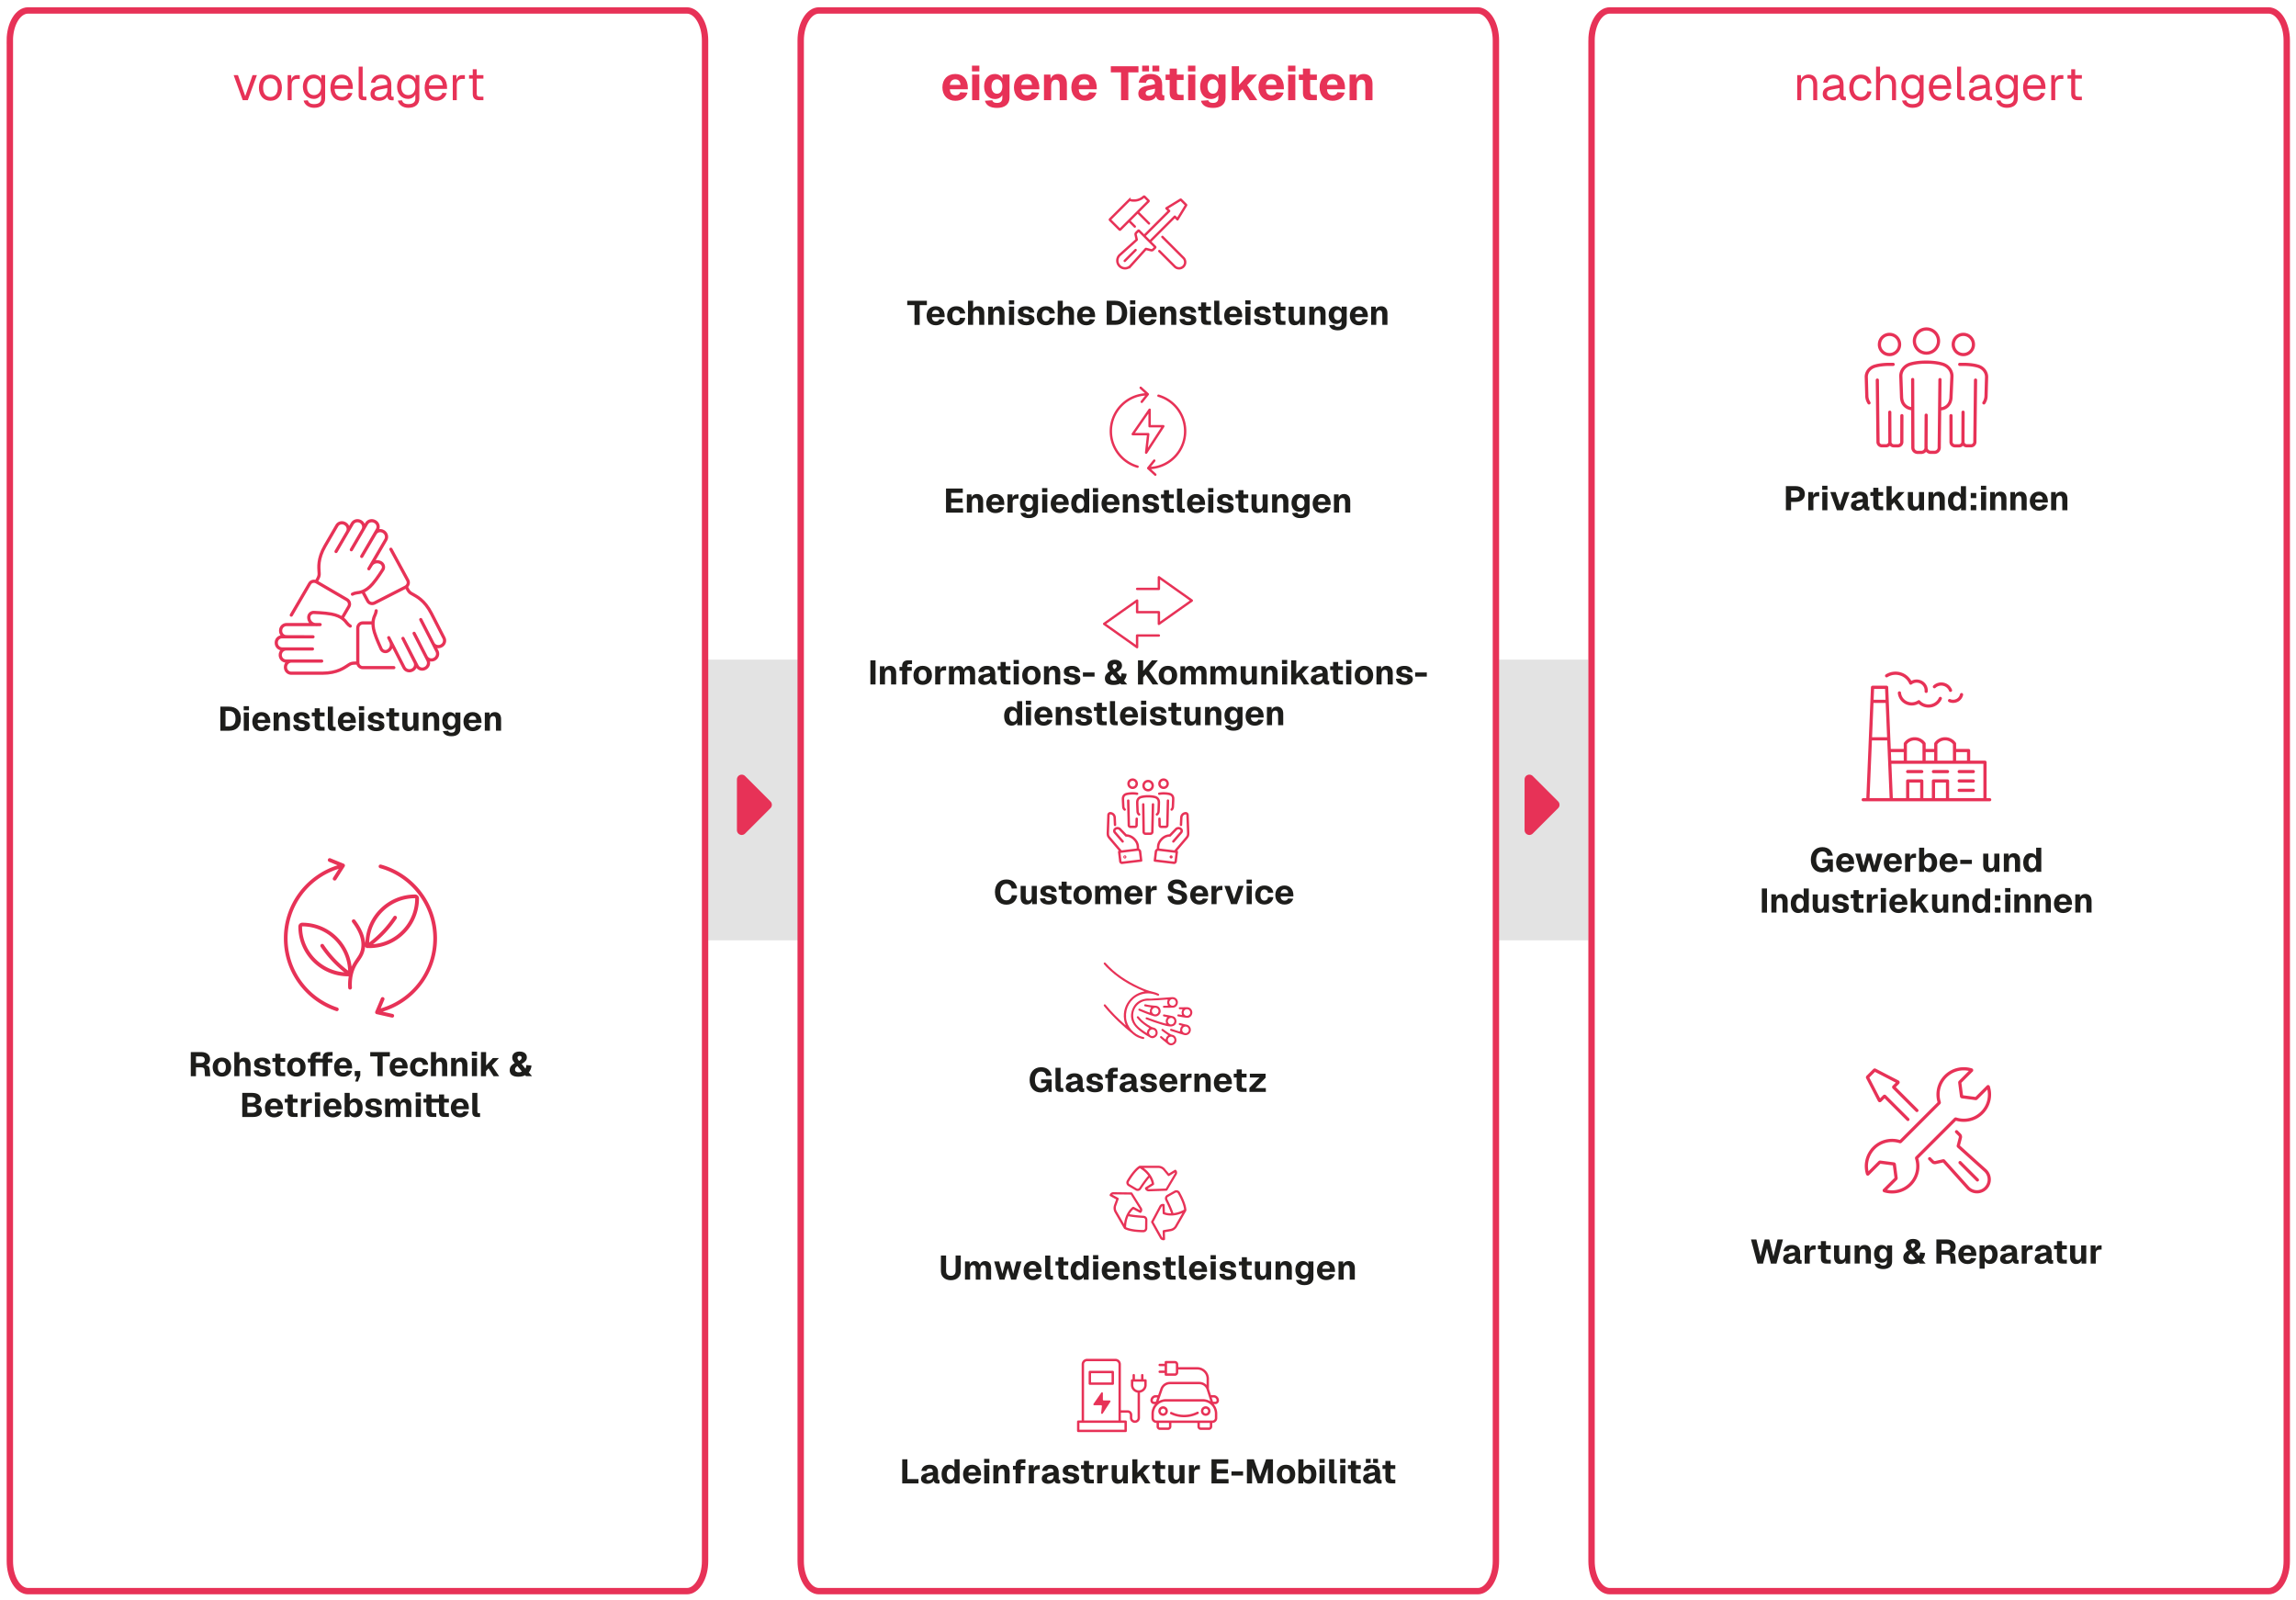 <svg xmlns="http://www.w3.org/2000/svg" width="720" height="501.68" viewBox="0 0 720 501.68"><g data-name="GRAFIK"><path fill="#e3e3e3" d="M469.09 206.84h29v88h-29zM221.59 206.84h29v88h-29z"/><path fill="#e73257" stroke="#e73257" stroke-linecap="round" stroke-linejoin="round" stroke-width="3" d="M240.55 252.35l-7.96 7.96v-15.92l7.96 7.96zM487.55 252.35l-7.96 7.96v-15.92l7.96 7.96z"/><path d="M3.09 12.71v476.78c0 5.21 2.55 9.43 5.71 9.43h206.59c3.15 0 5.71-4.22 5.71-9.43V12.71c0-5.21-2.55-9.43-5.71-9.43H8.79c-3.15 0-5.71 4.22-5.71 9.43zM251.09 12.71v476.78c0 5.21 2.55 9.43 5.71 9.43h206.59c3.15 0 5.71-4.22 5.71-9.43V12.71c0-5.21-2.55-9.43-5.71-9.43H256.8c-3.15 0-5.71 4.22-5.71 9.43zM499.09 12.71v476.78c0 5.21 2.55 9.43 5.71 9.43h206.59c3.15 0 5.71-4.22 5.71-9.43V12.71c0-5.21-2.55-9.43-5.71-9.43H504.8c-3.15 0-5.71 4.22-5.71 9.43z" fill="none" stroke="#e73257" stroke-width="2"/><path d="M380.28 439.91h.82c.43 0 .78-.35.78-.78 0-.72-.59-1.31-1.31-1.31h-1.02m-13.94-7.69h-1.94m0-2.14h1.94m3.5 1.07h6.36c1.81 0 3.27 1.47 3.27 3.27v3.29m-3.18 7.39c-1.28.64-2.72 1-4.23 1s-2.82-.33-4.06-.92m11.95-.64c0 .62-.5 1.12-1.12 1.12s-1.12-.5-1.12-1.12.5-1.12 1.12-1.12 1.12.5 1.12 1.12zm-13.37 0c0 .62-.5 1.12-1.12 1.12s-1.12-.5-1.12-1.12.5-1.12 1.12-1.12 1.12.5 1.12 1.12zm13.24 5.54h-2.53c-.38 0-.69-.31-.69-.69v-1.51h3.9v1.51c0 .38-.31.69-.69.69zm-9.98-20.19v2.53c0 .38-.31.69-.69.69h-2.82v-3.9h2.82c.38 0 .69.31.69.68zm-2.83 20.19h-2.53c-.38 0-.69-.31-.69-.69v-1.51h3.9v1.51c0 .38-.31.69-.69.69zm-3.77-7.46l1.73-4.97a2.814 2.814 0 012.66-1.89h9.17c1.22 0 2.31.79 2.68 1.96l1.57 4.9m-17.59-.62h-.82c-.43 0-.78-.35-.78-.78 0-.72.59-1.31 1.31-1.31h1.02m16.77 7.98H362.6c-.63 0-1.14-.51-1.14-1.14v-1.37c0-2.32 1.88-4.2 4.19-4.2h11.51c2.32 0 4.19 1.88 4.19 4.2v1.37c0 .63-.51 1.14-1.14 1.14zM358.2 431.2v1.66m-2.67-1.66v1.66m1.61 3.47h-.06c-1.14 0-2.07-.93-2.07-2.07v-1.4h4.2v1.4c0 1.14-.93 2.07-2.07 2.07zm-6.01 6.26h2.5c.58 0 1.06.47 1.06 1.06v.92c0 .67.54 1.21 1.21 1.21s1.21-.54 1.21-1.21v-8.01m-4.12 12.11h-14.87v-2.89h14.87v2.89zm-4.04-14.82h-7.19v-3.64h7.19v3.64zm-9.38 11.94v-18.01c0-.74.6-1.34 1.34-1.34h8.87c.74 0 1.34.6 1.34 1.34v18.01" fill="none" stroke="#e73257" stroke-linecap="round" stroke-linejoin="round" stroke-width=".75"/><path d="M345.85 436.84v2.02c0 .15.12.27.26.27h1.86c.21 0 .34.24.22.41l-2.39 3.68c-.15.24-.52.1-.49-.18l.24-2.11a.27.27 0 00-.27-.3h-2.15c-.22 0-.34-.24-.22-.42l2.45-3.53c.15-.22.49-.11.49.15" fill="#e73257"/><path d="M353.8 251.04l.18 7.57v.15c0 .28.23.51.51.51h1.42c.28 0 .51-.23.51-.51v-.16l.04-1.88m-1.23-7.95c.29 0 .56.01.81.04.2.02.38.04.54.07m-1.4-.11c-.81 0-1.55.1-1.99.23-.69.2-1.04.75-1.04 1.44s.1 2.45.1 2.45c.01.24.05.64.44.95m1.2-8.1c0 .71.58 1.29 1.29 1.28.71 0 1.29-.58 1.28-1.29 0-.71-.58-1.29-1.29-1.28-.71 0-1.29.58-1.28 1.29zm12.36 5.3l-.18 7.57v.15c0 .28-.23.51-.51.51h-1.42c-.28 0-.51-.23-.51-.51v-.16l-.04-1.88m1.28-7.95c-.29 0-.56.01-.81.04-.2.02-.38.04-.54.07m1.35-.11c.81 0 1.55.1 1.99.23.69.2 1.04.75 1.04 1.44s-.1 2.45-.1 2.45c0 .22-.06.68-.39.95m-1.25-8.1c0 .71-.58 1.29-1.29 1.28-.71 0-1.29-.58-1.28-1.29 0-.71.58-1.29 1.29-1.28.71 0 1.29.58 1.28 1.29zm-4.6 6.48l-.2 8.45v.17c0 .31-.26.57-.57.57h-1.59a.57.57 0 01-.57-.57v-.18l-.12-8.44m1.51-2.54c-.9 0-1.72.11-2.22.26-.77.22-1.17.84-1.17 1.61s.1 2.74.1 2.74c.01.27 0 .71.49 1.08m2.8-5.69c.9 0 1.72.11 2.22.26.77.22 1.17.84 1.17 1.61s-.1 2.74-.1 2.74c-.01.27-.05.74-.52 1.08m-1.32-9.02c0 .8-.65 1.44-1.44 1.43-.8 0-1.44-.65-1.43-1.44 0-.8.65-1.44 1.44-1.43.8 0 1.44.65 1.43 1.44zm-8.81 22.27s-.04.12 0 .16c.04.04.12.04.16 0 .04-.04.04-.12 0-.16a.122.122 0 00-.16 0zm-.61-4.77l-2.44-2.83a.75.75 0 01.06-1.04c.45-.42 1.15-.4 1.57.04l1.89 1.96s1.51-.13 2.8 1.38c.84.99.94 1.83.9 2.94m-5.35.63l-3.54-4.17c-.49-.62-.52-.81-.54-1.54l.2-5.68c.01-.31.28-.56.59-.55.73.03 1.32.61 1.36 1.34l.11 2.33m2.23 11.88l5.96-.71-.33-2.78a.73.73 0 00-.81-.64l-5.75.69.36 2.99c.03.28.29.49.58.45zm15.45-1.92s.04.12 0 .16c-.04.04-.12.04-.16 0a.122.122 0 010-.16c.04-.04.12-.04.16 0zm.61-4.77l2.44-2.83a.75.75 0 00-.06-1.04c-.45-.42-1.15-.4-1.57.04l-1.89 1.96s-1.51-.13-2.8 1.38c-.84.99-.94 1.83-.9 2.94m5.35.63l3.54-4.17c.49-.62.52-.81.54-1.54l-.2-5.68a.577.577 0 00-.59-.55c-.73.03-1.32.61-1.36 1.34l-.11 2.33m-2.23 11.88l-5.96-.71.33-2.78c.05-.4.41-.69.81-.64l5.75.69-.36 2.99c-.03.28-.29.49-.58.45zM363.28 124.08c4.83 1.39 8.37 5.84 8.37 11.12 0 6.39-5.18 11.57-11.57 11.57m1.88-2.34l-1.89 2.37 2.22 2.03m-5.57-2.5c-4.83-1.39-8.37-5.84-8.37-11.12 0-6.39 5.18-11.57 11.57-11.57m-1.88 2.35l1.89-2.37-2.22-2.03m2.79 6.89v5.17h4.3l-5.38 8.28.65-5.8h-4.86l5.3-7.65z" fill="none" stroke="#e73257" stroke-linecap="round" stroke-linejoin="round" stroke-width=".75"/><path d="M358.88 73.9l7.73-7.73v-.03l-.81-.81v-.02l4.41-2.7s.07-.01.1.01l1.63 1.63s.03.07.01.1l-2.7 4.41h-.02l-.81-.81h-.03l-7.75 7.75m-6.49-13l-6.08 6.08s-.05.13 0 .18l3.03 3.03s.13.05.18 0l8.87-8.87a.14.14 0 000-.19l-1.24-1.24c-.07-.07-.18-.07-.26 0a4.493 4.493 0 01-4.38.99c-.04-.01-.09 0-.12.03zm-.11 6.52l1.82 1.82m7.69 7.69l4.84 4.84c.75.75 1.96.75 2.71 0s.75-1.96 0-2.71l-6.58-6.58m-4.21-4.22l-3.5-3.5m-4.1 15.24l3.4-3.4m6.13-.77l-.67.67c-.15.15-.38.21-.59.16l-1.59-.41s-.07 0-.09.03l-4.72 5.25a2.398 2.398 0 01-3.49.09c-.98-.98-.93-2.57.09-3.49l5.25-4.72s.03-.05.03-.09l-.34-1.52c-.05-.21.02-.42.16-.57l.68-.68c.06-.06.15-.06.21 0l5.07 5.07c.06.06.06.15 0 .21z" fill="none" stroke="#e73257" stroke-linecap="round" stroke-miterlimit="10" stroke-width=".75"/><g fill="#e73257"><path d="M365.37 366.53c-.53-.64-1.31-1-2.14-1h-5.8a.4.4 0 00-.23.08c-.3.17-1.78 1.14-3.81 4.55-.17.29-.22.64-.14.96.08.33.29.61.58.78l2.28 1.35a1.264 1.264 0 001.71-.39c.64-.97 1.77-2.62 2.64-3.6.05.09.1.18.14.26.36.69.51 1.27.57 1.56l-1.96 1.22c-.14.09-.2.26-.15.41v.04c.18.48.64.81 1.14.81h.04l5.53-.19c.12 0 .23-.07.29-.17l2.9-4.88c.27-.45.21-1.03-.15-1.42a.35.35 0 00-.44-.06l-1.83 1.12-1.2-1.44zm-8.13 5.95c-.17.25-.5.33-.76.18l-2.28-1.35a.577.577 0 01-.2-.78c1.74-2.92 3.04-3.95 3.44-4.22 1.26.75 2.09 1.61 2.64 2.36-.93 1-2.16 2.79-2.84 3.82m11.2-4.84c.02.11 0 .22-.06.32l-2.8 4.71-5.34.18c-.14 0-.27-.05-.36-.14l1.88-1.17c.11-.07.18-.2.16-.33 0-.04-.08-.88-.66-2-.43-.84-1.22-1.97-2.63-3h4.6c.62 0 1.2.27 1.6.75l1.39 1.67c.11.13.3.17.45.07l1.77-1.08zM348.14 375.05l1.88 1.03-.65 1.76c-.29.78-.21 1.63.2 2.35l2.9 5.02c.04.07.11.13.18.15.29.17 1.87.98 5.84 1.03h.02c.33 0 .65-.13.89-.36.24-.24.38-.55.38-.89l.03-2.65c0-.68-.52-1.24-1.19-1.28-1.16-.07-3.16-.22-4.44-.49.05-.09.1-.18.15-.26.42-.66.84-1.08 1.07-1.27l2.04 1.09c.14.08.32.04.43-.08l.03-.03c.35-.39.4-.98.12-1.42l-2.93-4.69a.369.369 0 00-.29-.17l-5.67-.07c-.52 0-1 .34-1.15.84-.05.16.02.33.17.41m10.43 6.83c.3.02.54.27.53.57l-.03 2.65a.56.56 0 01-.57.56c-3.4-.04-4.94-.66-5.38-.87.02-1.46.34-2.61.72-3.46 1.33.31 3.5.47 4.73.55m-9.46-7.4l5.48.07 2.83 4.53c.07.12.09.25.06.38l-1.95-1.04a.376.376 0 00-.37.02c-.03.02-.72.51-1.4 1.57-.51.79-1.09 2.04-1.28 3.78l-2.3-3.99c-.31-.54-.36-1.18-.15-1.76l.75-2.04c.06-.16 0-.35-.16-.43l-1.82-.99c.09-.07.2-.11.31-.11M370 373.85c-.17-.3-.44-.51-.77-.6-.33-.09-.67-.05-.96.12l-2.31 1.3c-.59.33-.82 1.07-.51 1.68.52 1.04 1.39 2.84 1.79 4.09h-.3c-.78-.03-1.36-.19-1.64-.29l-.08-2.31c0-.16-.12-.3-.28-.33h-.04c-.51-.11-1.04.14-1.29.6l-2.6 4.88a.37.37 0 000 .34l2.77 4.95c.21.38.62.61 1.04.61.09 0 .17 0 .26-.03.16-.04.28-.18.27-.35l-.05-2.14 1.85-.32c.82-.14 1.52-.63 1.94-1.35l2.9-5.02c.04-.07.06-.16.04-.24 0-.34-.09-2.11-2.03-5.57m-3.7 1.41l2.31-1.3c.13-.07.28-.09.43-.05s.27.14.34.27c1.66 2.96 1.9 4.61 1.94 5.09-1.28.71-2.44 1.01-3.36 1.1-.4-1.3-1.34-3.27-1.89-4.37a.57.57 0 01.23-.75m2.19 9.06c-.31.54-.84.9-1.45 1.01l-2.15.37c-.17.03-.3.18-.29.36l.05 2.07a.51.51 0 01-.25-.21l-2.68-4.78 2.51-4.72c.06-.12.18-.21.3-.24l.07 2.21c0 .13.08.25.2.31.03.02.8.37 2.06.43.94.04 2.32-.07 3.91-.78l-2.3 3.99z"/></g><path d="M346.25 195.62l10.33 7.31v-3.66h6.82m-6.81-14.61h6.82V181l10.33 7.31-10.33 7.31v-3.66h-6.82v-3.66l-10.33 7.31" fill="none" stroke="#e73257" stroke-linecap="round" stroke-linejoin="round" stroke-width=".75"/><g fill="#e73257"><path d="M353.03 321.52c-2.03-5 1.25-9.89 5.81-10.63-.12-.18-.32-.19-.48-.26-4.25-1.75-8.09-4.12-11.35-7.39-.27-.28-.52-.58-.78-.87-.14-.16-.18-.36 0-.5.17-.13.35-.08.49.09 2.92 3.3 6.54 5.61 10.48 7.48 1.47.69 2.98 1.26 4.57 1.61.49.11.96.28 1.42.5.21.1.4.22.28.48s-.34.19-.55.1c-1.9-.83-3.82-.89-5.73-.05-2.75 1.21-4.33 3.98-4.06 7.08.24 2.77 2.41 5.26 5.19 5.95.24.06.61.06.51.44-.09.37-.41.23-.66.17-.98-.23-1.88-.64-2.67-1.27-3.29-2.64-6.39-5.48-9.09-8.73-.06-.07-.11-.14-.16-.21-.14-.18-.21-.37 0-.53.21-.16.37-.03.51.14 1.8 2.24 3.86 4.23 5.98 6.15.09.08.19.16.28.24"/><path d="M362.4 323.84c.01-.56-.45-1.04-1.01-1.05-.56-.02-1.04.44-1.06 1-.03.57.46 1.07 1.03 1.07.56 0 1.03-.46 1.04-1.02m5.32-10.56c-.58-.01-1.06.46-1.06 1.04 0 .55.48 1.03 1.03 1.04.55 0 1.04-.48 1.04-1.03 0-.57-.46-1.04-1.02-1.05m-6.72-.14c2.2-.13 4.39-.33 6.58-.48 1.27-.09 2.15 1.12 1.68 2.27-.25.62-.72 1.01-1.4 1.04-.93.04-1.86.02-2.79.02-.2 0-.38-.06-.38-.32 0-.25.19-.3.39-.31h.98c.21 0 .27-.06.16-.27-.23-.43-.26-.9-.08-1.35.14-.34 0-.35-.27-.32-1.74.15-3.48.28-5.23.31-.73.01-1.45 0-2.16.26-3.32 1.2-4.2 5.36-1.64 7.84.78.76 1.67 1.37 2.57 1.97.19.13.28.12.3-.14.02-.42.2-.78.52-1.05.21-.18.18-.26-.05-.4-1.07-.64-2.07-1.38-2.94-2.28-.22-.23-.42-.47-.62-.71-.14-.17-.2-.36.02-.52.21-.15.35-.03.48.13 1.03 1.3 2.35 2.25 3.79 3.06.25.14.51.24.8.3.67.14 1.12.57 1.28 1.24.15.65-.02 1.23-.54 1.67-.53.44-1.17.58-1.76.24-1.66-.97-3.33-1.95-4.62-3.41-1.37-1.56-1.74-3.38-1.03-5.34s2.17-3.09 4.22-3.43c.56-.09 1.15-.01 1.73-.01"/><path d="M368.28 320.19c0-.57-.47-1.03-1.04-1.03-.56 0-1.03.47-1.04 1.03 0 .57.49 1.06 1.06 1.04.57-.02 1.02-.49 1.01-1.05m-1.29 1.69c-.84-.06-1.78-.33-2.72-.6-1.55-.46-3.07-1-4.59-1.58-.05-.02-.09-.04-.14-.05-.23-.08-.35-.23-.25-.46.09-.23.29-.21.48-.14.64.23 1.27.48 1.91.7 1.24.44 2.49.86 3.76 1.19.24.06.3.03.22-.21-.16-.55-.1-1.07.27-1.53.17-.21.08-.26-.13-.3-.26-.04-.52-.1-.77-.16-.2-.04-.36-.13-.33-.38.03-.25.22-.29.42-.25.89.17 1.78.3 2.65.52.83.21 1.28 1.06 1.13 1.92-.15.8-.88 1.35-1.9 1.32"/><path d="M363.3 317.01c0-.55-.5-1.03-1.05-1.02-.56 0-1.03.49-1.03 1.04 0 .58.5 1.06 1.07 1.04.56-.02 1.02-.5 1.01-1.06m-2.7.01c-.01-.27.05-.59.25-.86s.05-.3-.18-.33c-.48-.07-.96-.16-1.44-.25-.23-.04-.48-.11-.41-.42.06-.31.33-.26.55-.21.99.23 2 .33 3.02.41.71.06 1.21.42 1.45 1.08.24.62.13 1.22-.33 1.72-.49.53-1.11.67-1.79.45-1.51-.48-2.98-1.06-4.43-1.68-.22-.1-.39-.23-.27-.49.11-.23.32-.18.52-.1.87.35 1.74.71 2.62 1.05.45.18.45.17.44-.37M366.21 326.09c0 .5.52 1.03 1.01 1.04.57.01 1.06-.47 1.06-1.05 0-.57-.49-1.04-1.08-1.02-.54.01-.99.48-.99 1.04m2.7.17c-.01.51-.33 1.02-.95 1.32-.62.29-1.23.22-1.76-.21-.7-.57-1.39-1.16-2.08-1.74-.05-.04-.09-.08-.14-.12-.17-.15-.31-.34-.12-.54s.38-.08.55.07c.3.27.61.52.92.78.13.11.23.14.27-.08.07-.38.26-.71.57-.95.19-.14.16-.22-.02-.34-.56-.38-1.11-.77-1.66-1.16-.19-.14-.38-.31-.19-.55.19-.25.39-.09.59.05.65.49 1.31.96 2.02 1.38.23.14.46.24.72.29.77.16 1.29.84 1.29 1.82M371.78 323.95c.51.03 1-.44 1.02-.99.03-.55-.43-1.05-.99-1.07-.57-.02-1.04.41-1.08.98-.04.58.41 1.05 1.05 1.09m-1.68-.93c-.03-.45.08-.85.38-1.19.17-.19.13-.27-.11-.3-.14-.02-.27-.07-.4-.1-.2-.05-.36-.15-.31-.39.05-.27.26-.28.47-.23.34.08.68.17 1.02.26.28.07.56.14.84.18.98.17 1.6 1.05 1.4 2.01-.19.93-1.17 1.53-2.11 1.25-1.32-.39-2.63-.82-3.95-1.23-.12-.04-.24-.07-.33-.17-.09-.11-.11-.23-.04-.35.11-.19.29-.19.46-.13.64.2 1.29.42 1.93.63l.29.09q.47.15.45-.33M371.18 317.47c-.01.58.45 1.04 1.05 1.05.53.01 1-.45 1.02-1a1.05 1.05 0 00-1.03-1.07c-.56 0-1.03.46-1.04 1.02m.08-1.65c.34 0 .68-.01 1.02 0 .96.03 1.66.8 1.61 1.76-.05.94-.85 1.67-1.8 1.56-.86-.1-1.71-.28-2.56-.42-.21-.04-.36-.14-.32-.38.04-.25.23-.27.43-.25.26.03.52.07.78.13.19.04.3.03.22-.21-.15-.45-.11-.89.1-1.31.09-.18.06-.25-.14-.25h-.53c-.22 0-.41-.05-.41-.32 0-.25.19-.3.39-.3h1.2z"/></g><path d="M620.09 369.98l-5.44-5.44m.47-20.8l-.56-4.28c0-.07.02-.14.07-.19l3.65-3.65s.02-.1-.03-.12c-2.78-.87-5.94-.21-8.14 1.99-2.21 2.21-2.86 5.37-1.98 8.15.02.08 0 .16-.05.21l-12.07 12.07c-.06.06-.14.08-.22.05-2.78-.88-5.95-.23-8.15 1.98a8.064 8.064 0 00-1.99 8.14c.02.05.08.06.11.03l3.65-3.65c.05-.05.12-.08.19-.07l4.28.56c.08.01.15.08.16.16l.56 4.28c0 .07-.02.14-.07.19l-3.65 3.65s-.02.1.03.12c2.78.87 5.94.21 8.14-1.99 2.21-2.21 2.86-5.37 1.98-8.15a.22.22 0 01.05-.21l12.07-12.07c.06-.06.14-.08.22-.05 2.78.88 5.95.23 8.15-1.98 2.2-2.2 2.87-5.36 1.99-8.14-.02-.05-.08-.06-.11-.03l-3.65 3.65c-.05.05-.12.08-.19.07l-4.28-.56a.191.191 0 01-.16-.16zm-10.01 19.58l.95.95c.24.24.58.34.91.26l2.43-.55s.1 0 .14.04l7.55 8.4a3.857 3.857 0 005.59.15 3.857 3.857 0 00-.15-5.59l-8.4-7.55s-.06-.09-.04-.14l.66-2.55a.967.967 0 00-.26-.94l-.94-.94m-12.43-6.66l-7.26-7.26s-.04-.09 0-.13l1.31-1.31a.16.16 0 00-.04-.26l-7.16-3.7c-.06-.03-.13-.02-.17.03l-2.13 2.13s-.06.12-.03.17l3.7 7.16c.05.1.18.12.26.04l1.31-1.31s.09-.04.13 0l7.26 7.25" fill="none" stroke="#e73257" stroke-linecap="round" stroke-miterlimit="10"/><path d="M608.35 119.03l-.23 20.99v.32c0 .83-.67 1.5-1.5 1.5h-1.14c-.83 0-1.5-.67-1.5-1.5V140m0 0l.05-9.82-.05 9.83M599.79 119l.06 21v.35c0 .83.67 1.5 1.5 1.5h1.15c.83 0 1.5-.67 1.5-1.5v-.34m-4.19-11.85h0c-1.44 0-2.76-.87-3.24-2.23-.15-.43-.24-.88-.26-1.34l-.23-6.58c-.06-1.74 1.16-3.34 3.02-3.87 1.2-.34 2.83-.6 5.01-.59 2.18 0 3.8.27 5 .62 1.86.54 3.06 2.15 2.99 3.89l-.29 6.58c-.02.52-.14 1.03-.34 1.51a3.353 3.353 0 01-3.11 2.05m-.46-21.25a3.78 3.78 0 01-3.8 3.77 3.78 3.78 0 01-3.77-3.8 3.78 3.78 0 013.8-3.77 3.78 3.78 0 013.77 3.8zm-19.19 12.23l.21 18.96v.42c0 .67.55 1.22 1.22 1.22h1.3c.67 0 1.22-.55 1.22-1.22v-.44m-.01 0l-.04-8.87.04 8.87m3.76-7.79l-.02 7.79v.45c0 .67-.55 1.22-1.22 1.22h-1.3c-.67 0-1.22-.55-1.22-1.22v-.59m1.02-23.73h-1.12c-1.97 0-3.52.24-4.6.56-1.68.49-2.77 1.94-2.7 3.51l.17 5.94c.03.73.27 1.44.68 2.07m3.26-18.3c0 1.75 1.43 3.16 3.18 3.15 1.75 0 3.16-1.43 3.15-3.18 0-1.75-1.43-3.16-3.17-3.15-1.75 0-3.16 1.43-3.15 3.18zm30.15 11.15l-.21 18.96v.42c0 .67-.55 1.22-1.22 1.22h-1.3c-.67 0-1.22-.55-1.22-1.22v-.44m0 0l.04-8.87-.04 8.87m-3.75-7.79l.02 7.79v.45c0 .67.55 1.22 1.22 1.22h1.3c.67 0 1.22-.55 1.22-1.22v-.59m-1.02-23.73h1.12c1.97 0 3.52.24 4.6.56 1.68.49 2.77 1.94 2.7 3.51l-.17 5.94c-.03.73-.27 1.44-.68 2.07m-3.27-18.3c0 1.75-1.43 3.16-3.18 3.15-1.75 0-3.16-1.43-3.15-3.18 0-1.75 1.43-3.16 3.18-3.15 1.75 0 3.16 1.43 3.15 3.18zM611.37 219.68c.75.33 1.6.3 2.33-.06s1.25-1.03 1.42-1.82m-19.48-.53c.13 1.35.97 2.53 2.23 3.1 1.25.57 2.72.44 3.85-.34a4.076 4.076 0 003.66 1.3 4.024 4.024 0 003.08-2.33m-1.85-3.68c.76-.7 1.82-.99 2.84-.76 1.02.23 1.85.94 2.21 1.9m-20.04-4.56a5.237 5.237 0 014.33-.58c1.46.44 2.64 1.5 3.23 2.88a3.05 3.05 0 013.29-.28c1.06.56 1.67 1.69 1.55 2.86m8.9 18.55h4.41V239m-10.29-3.67h-3.67m-5.87 0h-5.05m-.15-3.67h-5.76m5.26-11.75h-4.77m-1.29 30.85l1.47-35.25h4.41l1.47 35.25M607.04 239v-5.82a3.603 3.603 0 015.88 0V239m-9.55 0v-5.82c-.67-.95-1.76-1.52-2.94-1.52s-2.27.57-2.94 1.52V239m24.98 11.76v-11.75H592.6m21.79 8.81h4.41m-4.41-2.94h4.41m-4.41-2.94h4.41m-12.49 0h4.41m-4.41 8.82v-5.88h4.41v5.88m-12.49-8.82h4.41m-4.41 8.82v-5.88h4.41v5.88m21.3 0h-39.66" fill="none" stroke="#e73257" stroke-linecap="round" stroke-linejoin="round"/><path d="M94.05 279.53a23.844 23.844 0 00-5.03 14.71c0 5.14 1.6 10.05 4.63 14.18 1.46 1.99 3.21 3.74 5.2 5.2 2.02 1.48 4.23 2.62 6.59 3.41.31.11.64-.07.74-.37a.575.575 0 00-.37-.74c-9.35-3.11-15.63-11.82-15.63-21.68s6.29-18.59 15.65-21.69l.4-.13-1.78 2.79c-.08.13-.11.29-.08.44.03.15.12.28.26.37.27.17.64.08.81-.18l2.64-4.14a.57.57 0 00.06-.49.569.569 0 00-.34-.37l-4.2-1.72a.59.59 0 00-.45 1.09l2.69 1.11-.38.13c-2.05.68-4.01 1.63-5.81 2.85-2.14 1.44-4.03 3.2-5.62 5.24zM132.05 308.9c1.59-2.05 2.82-4.34 3.67-6.78.88-2.53 1.32-5.18 1.32-7.88s-.44-5.35-1.32-7.88c-.85-2.45-2.09-4.73-3.67-6.78-1.57-2.04-3.45-3.8-5.57-5.24a23.915 23.915 0 00-7.03-3.25.587.587 0 00-.31 1.13c9.86 2.72 16.74 11.78 16.74 22.02s-6.66 18.96-16.19 21.86l-.31.09 1.15-2.72c.13-.3-.01-.64-.31-.77a.572.572 0 00-.77.31l-1.77 4.18c-.07.16-.06.34.02.49.08.16.22.27.39.31l4.79 1.08c.31.07.63-.13.7-.44a.586.586 0 00-.44-.7l-3.13-.71.52-.17a23.67 23.67 0 005.95-2.92c2.13-1.44 4-3.2 5.57-5.24z" fill="#e73257"/><path d="M115.8 297.28c4.17 0 8.08-1.62 11.02-4.57a15.46 15.46 0 004.57-11.02c0-.67-.54-1.21-1.21-1.21-4.16 0-8.08 1.62-11.02 4.57-2.6 2.6-4.16 5.9-4.5 9.54l-.1 1.08-.2-1.06c-.36-1.94-1.36-4-2.98-6.12-.2-.26-.56-.3-.82-.11-.26.2-.31.56-.11.82 2.33 3.06 3.26 5.87 2.76 8.37-.26 1.3-.83 2.12-1.49 3.07v.02c-.36.5-.72 1.03-1.07 1.66-.06.11-.12.22-.18.34l-.21.43-.07-.47c-.49-3.31-2.01-6.33-4.4-8.72a15.46 15.46 0 00-11.02-4.57c-.67 0-1.21.54-1.21 1.21 0 4.16 1.62 8.08 4.57 11.02 2.94 2.94 6.86 4.57 11.02 4.57h.17l.02.17c-.17 1.08-.22 2.23-.15 3.44.02.31.27.55.58.55a.6.6 0 00.44-.19c.1-.12.16-.27.15-.42-.15-2.66.28-4.89 1.32-6.8.31-.58.65-1.07.98-1.54l.02-.03c.67-.96 1.36-1.96 1.68-3.5.04-.21.08-.43.1-.65l.04-.35.22.27c.16.19.44.26.66.17l.05-.02h.05c.11.04.21.06.32.06zm-.02-2.08c.45-7.54 6.72-13.5 14.28-13.55h.15v.15c-.05 7.26-5.53 13.37-12.73 14.21l-.51.06.4-.33c1.21-.99 2.36-2.06 3.42-3.19 1.31-1.39 2.51-2.9 3.58-4.49.18-.27.11-.63-.16-.81a.581.581 0 00-.81.16c-1.03 1.53-2.19 3-3.46 4.35-1.2 1.28-2.52 2.48-3.92 3.58l-.26.21.02-.33zm-6.87 8.96a34.191 34.191 0 01-7.38-7.93.593.593 0 00-.37-.25.593.593 0 00-.69.46c-.03.15 0 .31.09.44 1.06 1.59 2.27 3.1 3.58 4.49 1.06 1.13 2.21 2.2 3.42 3.19l.4.33-.51-.06c-7.2-.84-12.68-6.95-12.73-14.21v-.15h.15c7.56.06 13.84 6.01 14.29 13.55l.02.33-.26-.2z" fill="#e73257"/><path d="M122.29 200.74l.23.44c.55 1.08.13 2.41-.96 2.96-.75.38-1.66.09-2.04-.66 0 0-1.45-3.07-2.09-5.16-.99-3.26-.11-4.87.21-5.59.19-.42.29-.83.33-1.21m9.42-7.57c.06.12.21.41.36.71.67 1.32 1.3 1.43 1.8 1.74.93.58 3.56 1.7 5.73 5.95l3.95 7.72c.45.88.08 1.98-.84 2.45l-.04.02c-.95.49-2.09.14-2.56-.77l-3.84-7.5 5.09 9.93c.47.91.08 2.04-.86 2.52s-2.08.14-2.55-.78l-3.77-7.36 4.33 8.46c.47.91.08 2.04-.86 2.52l-.08.04c-.9.46-1.98.13-2.43-.74l-4.45-8.69 3.78 7.46c.45.88.08 1.98-.84 2.45l-.04.02c-.95.49-2.09.14-2.56-.77-1.84-3.6-4.8-9.38-4.8-9.38m-5.03-4.63h-3.11c-.87 0-1.57.72-1.57 1.61v10.8c0 .89.7 1.61 1.57 1.61h9.73m-23.97-13.49h-.5c-1.22 0-2.2-1.01-2.2-2.26 0-.86.68-1.56 1.52-1.56 0 0 3.39.11 5.55.51 3.35.62 4.39 2.18 4.88 2.81.33.42.7.74 1.06.96m2.37 11.61h-.86c-1.48 0-1.87.5-2.36.8-.94.56-3.14 2.37-7.91 2.37h-9.76c-.99 0-1.8-.83-1.8-1.85v-.05c0-1.06.83-1.91 1.85-1.91h9.51-11.14c-1.02 0-1.85-.85-1.85-1.9s.83-1.9 1.85-1.9h8.25-9.5c-1.02 0-1.85-.85-1.85-1.9v-.09c0-1 .79-1.81 1.76-1.81h9.76l-8.36-.03c-.99 0-1.8-.83-1.8-1.85v-.05c0-1.06.83-1.91 1.85-1.91h10.54m6.9-2.03l2.11-3.61c.44-.75.16-1.73-.62-2.18l-9.48-5.53c-.78-.46-1.77-.22-2.2.53l-5.75 9.85m24.77-15.24l.25-.43c.61-1.05 2-1.38 3.09-.74.76.44 1.03 1.39.61 2.11 0 0-1.8 2.88-3.24 4.53-2.24 2.58-4.12 2.68-4.92 2.78-.55.07-1.01.23-1.39.43m-11.39-3.91s.21-.37.43-.74c.74-1.28.5-1.87.49-2.45-.02-1.1-.5-3.93 1.9-8.05l3.71-6.37c.5-.86 1.63-1.13 2.52-.61l.04.02c.93.54 1.26 1.69.75 2.58l-3.59 6.15 5.11-8.76c.52-.88 1.68-1.16 2.6-.63.92.54 1.25 1.69.74 2.57l-3.65 6.27 4.79-8.21c.51-.88 1.68-1.16 2.6-.63l.08.05c.88.51 1.19 1.61.7 2.45l-4.92 8.43 4.24-7.21c.5-.86 1.63-1.13 2.52-.61l.04.02c.93.54 1.26 1.69.75 2.58-2.04 3.49-5.31 9.1-5.31 9.1m-1.92 7.17l1.58 2.92c.41.75 1.36 1.03 2.14.62l9.68-4.95c.81-.42 1.13-1.4.71-2.17l-5.28-9.72" fill="none" stroke="#e73257" stroke-linecap="round" stroke-linejoin="round"/></g><g data-name="DE"><g fill="#e73257"><path d="M73.25 23.55h1.37l2.29 6.59 2.29-6.59h1.37l-2.87 7.87h-1.57l-2.87-7.87zM81.2 27.49c0-2.51 1.42-4.11 3.61-4.11s3.59 1.6 3.59 4.11-1.42 4.11-3.59 4.11-3.61-1.6-3.61-4.11zm5.9 0c0-1.83-.85-2.92-2.29-2.92s-2.3 1.1-2.3 2.92.85 2.92 2.3 2.92 2.29-1.1 2.29-2.92zM90.22 23.55h1.1l.04 1.46c.28-.99.91-1.46 1.87-1.46H94v1.19h-.76c-1.19 0-1.78.64-1.78 1.93v4.75h-1.25v-7.87zM95.2 31.54l1.31-.09c.24.74.77 1.19 1.99 1.19 1.42 0 2.21-.56 2.21-1.72v-1.28c-.39.83-1.28 1.37-2.3 1.37-2 0-3.43-1.57-3.43-3.82s1.4-3.82 3.37-3.82c1.1 0 2.06.55 2.42 1.42v-1.25h1.19v7.33c0 1.84-1.29 2.94-3.46 2.94-1.69 0-2.97-.91-3.3-2.29zm5.5-4.35c.03-1.62-.88-2.63-2.24-2.63s-2.18 1.01-2.18 2.63.83 2.63 2.18 2.63 2.23-1.01 2.24-2.63zM103.62 27.49c0-2.49 1.38-4.11 3.55-4.11 2.05 0 3.47 1.48 3.47 4.13v.37h-5.72c.09 1.69.94 2.54 2.3 2.54 1.02 0 1.69-.52 1.96-1.32l1.34.1c-.42 1.41-1.63 2.4-3.3 2.4-2.23 0-3.61-1.62-3.61-4.11zm3.55-2.93c-1.22 0-2.03.76-2.24 2.21h4.35c-.12-1.51-.95-2.21-2.11-2.21zM112.47 29.94v-9.06h1.26v8.95c0 .33.16.49.49.49h.68v1.1h-.88c-.92 0-1.56-.45-1.56-1.48zM116.19 29.46c0-1.34.76-2.08 2.48-2.41l2.79-.52c0-1.32-.62-1.97-1.87-1.97-1.1 0-1.71.5-1.95 1.41l-1.32-.1c.3-1.48 1.49-2.49 3.27-2.49 2.02 0 3.12 1.22 3.12 3.21v3.25c0 .36.12.49.42.49h.31v1.1c-.09.01-.28.03-.48.03-.95 0-1.38-.37-1.48-1.25-.39.82-1.47 1.4-2.63 1.4-1.63 0-2.66-.79-2.66-2.14zm5.27-1.28v-.56l-2.55.48c-1.07.19-1.41.59-1.41 1.25 0 .74.55 1.16 1.47 1.16 1.57 0 2.49-1.01 2.49-2.32zM124.74 31.54l1.31-.09c.24.74.77 1.19 1.99 1.19 1.42 0 2.21-.56 2.21-1.72v-1.28c-.39.83-1.28 1.37-2.3 1.37-2 0-3.43-1.57-3.43-3.82s1.4-3.82 3.37-3.82c1.1 0 2.06.55 2.42 1.42v-1.25h1.19v7.33c0 1.84-1.29 2.94-3.46 2.94-1.69 0-2.97-.91-3.3-2.29zm5.51-4.35c.03-1.62-.88-2.63-2.24-2.63s-2.18 1.01-2.18 2.63.83 2.63 2.18 2.63 2.23-1.01 2.24-2.63zM133.17 27.49c0-2.49 1.38-4.11 3.55-4.11 2.05 0 3.47 1.48 3.47 4.13v.37h-5.72c.09 1.69.94 2.54 2.3 2.54 1.02 0 1.69-.52 1.96-1.32l1.34.1c-.42 1.41-1.63 2.4-3.3 2.4-2.23 0-3.61-1.62-3.61-4.11zm3.55-2.93c-1.22 0-2.03.76-2.24 2.21h4.35c-.12-1.51-.95-2.21-2.11-2.21zM142 23.55h1.1l.04 1.46c.28-.99.91-1.46 1.87-1.46h.77v1.19h-.76c-1.19 0-1.78.64-1.78 1.93v4.75h-1.25v-7.87zM148.25 29.4v-4.75h-1.16v-1.1h1.16v-1.84h1.25v1.84h2.09v1.1h-2.09v4.72c0 .71.31.95.96.95h1.13v1.1h-1.25c-1.43 0-2.09-.62-2.09-2.02z"/></g><g fill="#e73257"><path d="M295.53 27.4c0-2.54 1.59-4.2 4.04-4.2s3.93 1.65 3.93 4.35V28h-5.64c.04 1.28.72 1.89 1.77 1.89.75 0 1.28-.31 1.5-.97l2.26.13c-.43 1.61-1.88 2.55-3.81 2.55-2.46 0-4.05-1.67-4.05-4.2zm4.04-2.53c-.95 0-1.59.64-1.71 1.75h3.34c-.06-1.17-.71-1.75-1.63-1.75zM304.8 20.59h2.32v1.8h-2.32v-1.8zm.05 2.79h2.25v8.04h-2.25v-8.04zM308.85 31.6l2.31-.17c.17.53.54.84 1.49.84 1.06 0 1.67-.48 1.67-1.6v-.85c-.39.75-1.29 1.23-2.33 1.23-1.98 0-3.38-1.53-3.38-3.92s1.38-3.93 3.34-3.93c1.17 0 2 .57 2.42 1.42v-1.25h2.21v7.25c0 2.16-1.61 3.22-3.93 3.22s-3.44-.93-3.79-2.25zm5.48-4.48c.01-1.41-.66-2.26-1.7-2.26s-1.71.9-1.71 2.26.66 2.26 1.71 2.26 1.68-.84 1.7-2.26zM317.96 27.4c0-2.54 1.59-4.2 4.04-4.2s3.93 1.65 3.93 4.35V28h-5.64c.04 1.28.72 1.89 1.77 1.89.75 0 1.28-.31 1.5-.97l2.26.13c-.43 1.61-1.88 2.55-3.81 2.55-2.46 0-4.05-1.67-4.05-4.2zm4.03-2.53c-.95 0-1.59.64-1.71 1.75h3.34c-.06-1.17-.71-1.75-1.63-1.75zM327.39 23.38h2.02l.04 1.32c.45-1.08 1.32-1.5 2.38-1.5 1.73 0 2.73 1.18 2.73 3.04v5.17h-2.25v-4.42c0-1.29-.29-2.01-1.23-2.01s-1.45.72-1.45 2.01v4.42h-2.25v-8.04zM335.96 27.4c0-2.54 1.59-4.2 4.04-4.2s3.93 1.65 3.93 4.35V28h-5.64c.04 1.28.72 1.89 1.77 1.89.75 0 1.28-.31 1.5-.97l2.26.13c-.43 1.61-1.88 2.55-3.81 2.55-2.46 0-4.05-1.67-4.05-4.2zm4.03-2.53c-.95 0-1.59.64-1.71 1.75h3.34c-.06-1.17-.71-1.75-1.63-1.75zM351.53 22.69h-3.19v-1.92h8.67v1.92h-3.18v8.73h-2.29v-8.73zM356.96 29.41c0-1.41.88-2.13 2.64-2.49l2.59-.51c0-1.05-.48-1.58-1.38-1.58-.84 0-1.32.41-1.47 1.16l-2.25-.11c.3-1.77 1.63-2.68 3.72-2.68 2.4 0 3.63 1.17 3.63 3.36v2.74c0 .45.15.57.45.57h.23v1.54c-.15.04-.5.09-.81.09-.83 0-1.56-.29-1.75-1.3-.42.85-1.41 1.39-2.77 1.39-1.68 0-2.82-.81-2.82-2.19zm1.21-8.82h2.15v1.8h-2.15v-1.8zm4.02 7.62v-.39l-1.83.39c-.74.15-1.1.46-1.1.99s.36.85 1.05.85c1.12 0 1.87-.69 1.87-1.84zm-.81-7.62h2.16v1.8h-2.16v-1.8zM366.8 29.01v-3.94h-1.29v-1.68h1.29V21.5h2.25v1.89h2.11v1.68h-2.11v3.67c0 .78.33 1 .99 1h1.12v1.68h-1.95c-1.67 0-2.42-.74-2.42-2.42zM372.54 20.59h2.32v1.8h-2.32v-1.8zm.05 2.79h2.25v8.04h-2.25v-8.04zM376.59 31.6l2.31-.17c.17.53.54.84 1.49.84 1.06 0 1.67-.48 1.67-1.6v-.85c-.39.75-1.29 1.23-2.33 1.23-1.98 0-3.38-1.53-3.38-3.92s1.38-3.93 3.34-3.93c1.17 0 2 .57 2.42 1.42v-1.25h2.21v7.25c0 2.16-1.61 3.22-3.93 3.22s-3.44-.93-3.79-2.25zm5.48-4.48c.01-1.41-.66-2.26-1.7-2.26s-1.71.9-1.71 2.26.66 2.26 1.71 2.26 1.68-.84 1.7-2.26zM386.28 20.77h2.25v5.91l2.98-3.3h2.7l-3.12 3.32 3.21 4.72h-2.46l-2.21-3.45-1.11 1.19v2.26h-2.25V20.77zM394.64 27.4c0-2.54 1.59-4.2 4.04-4.2s3.93 1.65 3.93 4.35V28h-5.64c.04 1.28.72 1.89 1.77 1.89.75 0 1.28-.31 1.5-.97l2.26.13c-.43 1.61-1.88 2.55-3.81 2.55-2.46 0-4.05-1.67-4.05-4.2zm4.03-2.53c-.95 0-1.59.64-1.71 1.75h3.34c-.06-1.17-.71-1.75-1.63-1.75zM403.91 20.59h2.32v1.8h-2.32v-1.8zm.04 2.79h2.25v8.04h-2.25v-8.04zM408.59 29.01v-3.94h-1.29v-1.68h1.29V21.5h2.25v1.89h2.11v1.68h-2.11v3.67c0 .78.33 1 .99 1h1.12v1.68H411c-1.67 0-2.42-.74-2.42-2.42zM413.81 27.4c0-2.54 1.59-4.2 4.04-4.2s3.93 1.65 3.93 4.35V28h-5.64c.04 1.28.72 1.89 1.77 1.89.75 0 1.28-.31 1.5-.97l2.26.13c-.43 1.61-1.88 2.55-3.81 2.55-2.46 0-4.05-1.67-4.05-4.2zm4.03-2.53c-.95 0-1.59.64-1.71 1.75h3.34c-.06-1.17-.71-1.75-1.63-1.75zM423.23 23.38h2.02l.04 1.32c.45-1.08 1.32-1.5 2.38-1.5 1.73 0 2.73 1.18 2.73 3.04v5.17h-2.25v-4.42c0-1.29-.29-2.01-1.23-2.01s-1.45.72-1.45 2.01v4.42h-2.25v-8.04z"/></g><g fill="#e73257"><path d="M563.61 23.55h1.14l.03 1.41c.42-1.08 1.34-1.59 2.42-1.59 1.8 0 2.66 1.32 2.66 2.98v5.06h-1.25V26.7c0-1.46-.49-2.24-1.68-2.24s-2.08.79-2.08 2.24v4.71h-1.25v-7.87zM571.59 29.46c0-1.34.76-2.08 2.48-2.41l2.79-.52c0-1.32-.62-1.97-1.87-1.97-1.1 0-1.71.5-1.95 1.41l-1.32-.1c.3-1.48 1.49-2.49 3.27-2.49 2.02 0 3.12 1.22 3.12 3.21v3.25c0 .36.12.49.42.49h.31v1.1c-.09.01-.28.03-.48.03-.95 0-1.38-.37-1.48-1.25-.39.82-1.47 1.4-2.63 1.4-1.63 0-2.66-.79-2.66-2.14zm5.27-1.28v-.56l-2.55.48c-1.07.19-1.41.59-1.41 1.25 0 .74.55 1.16 1.47 1.16 1.57 0 2.49-1.01 2.49-2.32zM579.91 27.49c0-2.49 1.41-4.11 3.61-4.11 1.81 0 3.07.98 3.34 2.73l-1.31.09c-.18-1.04-.96-1.63-2.03-1.63-1.46 0-2.3 1.1-2.3 2.92s.85 2.92 2.3 2.92c1.07 0 1.86-.59 2.03-1.78l1.31.09c-.27 1.75-1.53 2.88-3.34 2.88-2.2 0-3.61-1.62-3.61-4.11zM588.31 20.88h1.25v3.9c.4-.96 1.29-1.41 2.38-1.41 1.69 0 2.63 1.23 2.63 2.98v5.06h-1.25V26.7c0-1.51-.55-2.24-1.65-2.24-1.28 0-2.11.8-2.11 2.26v4.69h-1.25V20.87zM596.45 31.54l1.31-.09c.24.74.77 1.19 1.99 1.19 1.42 0 2.21-.56 2.21-1.72v-1.28c-.39.83-1.28 1.37-2.3 1.37-2 0-3.43-1.57-3.43-3.82s1.4-3.82 3.37-3.82c1.1 0 2.06.55 2.42 1.42v-1.25h1.19v7.33c0 1.84-1.29 2.94-3.46 2.94-1.69 0-2.97-.91-3.3-2.29zm5.5-4.35c.03-1.62-.88-2.63-2.24-2.63s-2.18 1.01-2.18 2.63.83 2.63 2.18 2.63 2.23-1.01 2.24-2.63zM604.87 27.49c0-2.49 1.38-4.11 3.55-4.11 2.05 0 3.47 1.48 3.47 4.13v.37h-5.72c.09 1.69.94 2.54 2.3 2.54 1.02 0 1.69-.52 1.96-1.32l1.34.1c-.42 1.41-1.63 2.4-3.3 2.4-2.23 0-3.61-1.62-3.61-4.11zm3.55-2.93c-1.22 0-2.03.76-2.24 2.21h4.35c-.12-1.51-.95-2.21-2.11-2.21zM613.72 29.94v-9.06h1.26v8.95c0 .33.16.49.49.49h.68v1.1h-.88c-.92 0-1.56-.45-1.56-1.48zM617.44 29.46c0-1.34.76-2.08 2.48-2.41l2.79-.52c0-1.32-.62-1.97-1.87-1.97-1.1 0-1.71.5-1.95 1.41l-1.32-.1c.3-1.48 1.49-2.49 3.27-2.49 2.02 0 3.12 1.22 3.12 3.21v3.25c0 .36.12.49.42.49h.31v1.1c-.09.01-.28.03-.48.03-.95 0-1.38-.37-1.48-1.25-.39.82-1.47 1.4-2.63 1.4-1.63 0-2.66-.79-2.66-2.14zm5.27-1.28v-.56l-2.55.48c-1.07.19-1.41.59-1.41 1.25 0 .74.55 1.16 1.47 1.16 1.57 0 2.49-1.01 2.49-2.32zM625.99 31.54l1.31-.09c.24.74.77 1.19 1.99 1.19 1.42 0 2.21-.56 2.21-1.72v-1.28c-.39.83-1.28 1.37-2.3 1.37-2 0-3.43-1.57-3.43-3.82s1.4-3.82 3.37-3.82c1.1 0 2.06.55 2.42 1.42v-1.25h1.19v7.33c0 1.84-1.29 2.94-3.46 2.94-1.69 0-2.97-.91-3.3-2.29zm5.51-4.35c.03-1.62-.88-2.63-2.24-2.63s-2.18 1.01-2.18 2.63.83 2.63 2.18 2.63 2.23-1.01 2.24-2.63zM634.42 27.49c0-2.49 1.38-4.11 3.55-4.11 2.05 0 3.47 1.48 3.47 4.13v.37h-5.72c.09 1.69.94 2.54 2.3 2.54 1.02 0 1.69-.52 1.96-1.32l1.34.1c-.42 1.41-1.63 2.4-3.3 2.4-2.23 0-3.61-1.62-3.61-4.11zm3.55-2.93c-1.22 0-2.03.76-2.24 2.21h4.35c-.12-1.51-.95-2.21-2.11-2.21zM643.26 23.55h1.1l.04 1.46c.28-.99.91-1.46 1.87-1.46h.77v1.19h-.76c-1.19 0-1.78.64-1.78 1.93v4.75h-1.25v-7.87zM649.51 29.4v-4.75h-1.16v-1.1h1.16v-1.84h1.25v1.84h2.09v1.1h-2.09v4.72c0 .71.31.95.96.95h1.13v1.1h-1.25c-1.43 0-2.09-.62-2.09-2.02z"/></g><path fill="none" d="M-3.41-.31h732.42v502H-3.41z"/><path d="M59.84 329.89h3.31c1.66 0 2.72.88 2.72 2.26 0 .92-.54 1.6-1.34 1.83.76.11 1.16.53 1.22 1.3l.19 2.17h-1.65l-.14-1.92c-.04-.58-.32-.85-1.09-.85h-1.61v2.77h-1.62v-7.56zm4.37 2.4c0-.67-.45-1.03-1.29-1.03h-1.46v2.08h1.51c.78 0 1.24-.38 1.24-1.04zm2.48 2.31c0-1.8 1.15-2.98 2.9-2.98s2.9 1.18 2.9 2.98-1.15 2.98-2.9 2.98-2.9-1.17-2.9-2.98zm4.14 0c0-1.11-.45-1.76-1.25-1.76s-1.26.65-1.26 1.76.46 1.76 1.26 1.76 1.25-.65 1.25-1.76zm2.64-4.71h1.6v2.56c.31-.56.89-.83 1.58-.83 1.28 0 1.93.89 1.93 2.16v3.67h-1.6v-3.29c0-.84-.24-1.28-.86-1.28-.66 0-1.04.46-1.04 1.32v3.25h-1.6v-7.56zm6.08 5.76l1.62-.05c.1.54.44.85 1.13.85.56 0 .91-.18.91-.56 0-.35-.19-.52-1.16-.68-1.81-.3-2.35-.77-2.35-1.76 0-1.1.84-1.83 2.54-1.83s2.44.82 2.58 1.96l-1.6.06c-.07-.55-.43-.89-1-.89s-.87.26-.87.64c0 .42.28.59 1.07.7 1.83.27 2.45.78 2.45 1.77 0 1.11-.99 1.73-2.56 1.73-1.77 0-2.65-.81-2.74-1.93zm6.79.09v-2.8h-.92v-1.19h.92v-1.34h1.6v1.34h1.5v1.19h-1.5v2.61c0 .55.23.71.7.71h.8v1.19h-1.38c-1.18 0-1.71-.52-1.71-1.71zm3.7-1.14c0-1.8 1.15-2.98 2.9-2.98s2.9 1.18 2.9 2.98-1.15 2.98-2.9 2.98-2.9-1.17-2.9-2.98zm4.15 0c0-1.11-.45-1.76-1.25-1.76s-1.26.65-1.26 1.76.46 1.76 1.26 1.76 1.25-.65 1.25-1.76zm5.06-4.71h1.21v1.19h-.87c-.45 0-.63.22-.63.66v.21h2.24v-.29c0-1.13.6-1.78 1.89-1.78h1.21v1.19h-.87c-.45 0-.63.22-.63.66v.21h1.42v1.19h-1.42v4.3h-1.6v-4.3h-2.24v4.3h-1.6v-4.3h-.83v-1.19h.83v-.29c0-1.13.6-1.78 1.89-1.78zm5.51 4.71c0-1.8 1.13-2.98 2.87-2.98s2.79 1.17 2.79 3.09v.32h-4c.03.91.51 1.34 1.26 1.34.53 0 .91-.22 1.07-.69l1.61.1c-.31 1.14-1.33 1.81-2.71 1.81-1.75 0-2.88-1.18-2.88-2.98zm2.86-1.8c-.67 0-1.13.46-1.21 1.25h2.38c-.04-.83-.5-1.25-1.16-1.25zm4.32 4.65h-.69v-1.63h1.73v1.46l-.73 1.85h-.87l.58-1.68zm6.43-6.2h-2.27v-1.36h6.16v1.36H120v6.2h-1.63v-6.2zm3.81 3.35c0-1.8 1.13-2.98 2.87-2.98s2.79 1.17 2.79 3.09v.32h-4c.03.91.51 1.34 1.26 1.34.53 0 .91-.22 1.07-.69l1.61.1c-.31 1.14-1.33 1.81-2.71 1.81-1.75 0-2.88-1.18-2.88-2.98zm2.86-1.8c-.67 0-1.13.46-1.21 1.25h2.38c-.04-.83-.5-1.25-1.16-1.25zm3.54 1.8c0-1.8 1.14-2.98 2.9-2.98 1.51 0 2.62.83 2.79 2.24l-1.65.07c-.11-.7-.53-1.08-1.14-1.08-.8 0-1.26.64-1.26 1.75s.46 1.76 1.26 1.76c.62 0 1.05-.36 1.14-1.14l1.65.06c-.16 1.41-1.25 2.3-2.79 2.3-1.76 0-2.9-1.18-2.9-2.98zm6.55-4.71h1.6v2.56c.31-.56.89-.83 1.58-.83 1.28 0 1.93.89 1.93 2.16v3.67h-1.6v-3.29c0-.84-.24-1.28-.86-1.28-.66 0-1.04.46-1.04 1.32v3.25h-1.6v-7.56zm6.34 1.85h1.44l.03.94c.32-.77.94-1.07 1.69-1.07 1.22 0 1.94.84 1.94 2.16v3.67h-1.6v-3.14c0-.92-.2-1.43-.87-1.43s-1.03.51-1.03 1.43v3.14h-1.6v-5.71zm6.48-1.98h1.65v1.28h-1.65v-1.28zm.03 1.98h1.6v5.71h-1.6v-5.71zm2.85-1.85h1.6v4.2l2.12-2.34h1.92l-2.22 2.35 2.28 3.36h-1.75l-1.57-2.45-.79.84v1.61h-1.6v-7.56zm9.01 5.7c0-.97.44-1.59 1.58-2.28-.49-.54-.79-1-.79-1.66 0-1.16.82-1.93 2.29-1.93s2.29.77 2.29 1.81c0 .89-.52 1.44-1.63 2.07l1.19 1.49c.17-.26.27-.65.28-1.13l1.62.16c-.05.81-.37 1.6-.85 2.14l1.03 1.19h-1.89l-.28-.33c-.46.3-1.24.5-2.14.5-1.77 0-2.71-.72-2.71-2.03zm3.8.39l-1.38-1.7c-.53.34-.76.68-.76 1.13 0 .5.4.83 1.17.83.47 0 .78-.11.97-.26zm-.07-4.31c0-.37-.23-.59-.62-.59-.43 0-.67.24-.67.63 0 .3.13.55.48.95.56-.32.81-.6.81-.99zM75.96 342.68h2.94c1.87 0 2.9.64 2.9 2.06 0 .91-.55 1.48-1.52 1.6 1.19.12 1.84.78 1.84 1.82 0 1.41-1.02 2.09-2.85 2.09h-3.3v-7.56zm4.21 2.22c0-.63-.49-.91-1.31-.91h-1.28v1.81h1.28c.8 0 1.31-.31 1.31-.91zm.32 3.06c0-.64-.52-.98-1.3-.98h-1.61v1.94h1.61c.78 0 1.3-.31 1.3-.96zm2.59-.58c0-1.8 1.13-2.98 2.87-2.98s2.79 1.17 2.79 3.09v.32h-4c.03.91.51 1.34 1.26 1.34.53 0 .91-.22 1.07-.69l1.61.1c-.31 1.14-1.33 1.81-2.71 1.81-1.75 0-2.88-1.18-2.88-2.98zm2.86-1.8c-.67 0-1.13.46-1.21 1.25h2.38c-.04-.83-.5-1.25-1.16-1.25zm4.28 2.94v-2.8h-.92v-1.19h.92v-1.34h1.6v1.34h1.5v1.19h-1.5v2.61c0 .55.23.71.7.71h.8v1.19h-1.38c-1.18 0-1.71-.52-1.71-1.71zm4.17-3.99h1.51l.03 1.15c.23-.81.66-1.15 1.36-1.15h.52v1.32h-.52c-.89 0-1.31.33-1.31 1.18v3.21h-1.6v-5.71zm4.35-1.98h1.65v1.28h-1.65v-1.28zm.03 1.98h1.6v5.71h-1.6v-5.71zm2.66 2.85c0-1.8 1.13-2.98 2.87-2.98s2.79 1.17 2.79 3.09v.32h-4c.03.91.51 1.34 1.26 1.34.53 0 .91-.22 1.07-.69l1.61.1c-.31 1.14-1.33 1.81-2.71 1.81-1.75 0-2.88-1.18-2.88-2.98zm2.87-1.8c-.67 0-1.13.46-1.21 1.25h2.38c-.04-.83-.5-1.25-1.16-1.25zm5.32 3.82l-.03.84h-1.52v-7.56h1.6v2.66c.3-.53.91-.94 1.68-.94 1.45 0 2.38 1.17 2.38 2.98s-.93 2.98-2.38 2.98c-.8 0-1.41-.35-1.73-.97zm2.46-2.02c0-1.11-.46-1.76-1.17-1.76-.79 0-1.25.65-1.25 1.76s.46 1.76 1.24 1.76c.71 0 1.18-.65 1.18-1.76zm2.39 1.06l1.62-.05c.1.54.44.85 1.13.85.56 0 .91-.18.91-.56 0-.35-.19-.52-1.16-.68-1.81-.3-2.35-.77-2.35-1.76 0-1.1.84-1.83 2.54-1.83s2.44.82 2.58 1.96l-1.6.06c-.07-.55-.43-.89-1-.89s-.87.26-.87.64c0 .42.28.59 1.07.7 1.83.27 2.45.78 2.45 1.77 0 1.11-.99 1.73-2.56 1.73-1.77 0-2.65-.81-2.74-1.93zm6.32-3.91h1.44l.03.93c.3-.67.87-1.05 1.56-1.05.82 0 1.38.44 1.63 1.16.28-.76.85-1.16 1.61-1.16 1.17 0 1.92.76 1.92 2.16v3.67h-1.6v-3.23c0-.89-.27-1.34-.86-1.34s-.92.5-.92 1.36v3.21h-1.44v-3.21c0-.88-.23-1.36-.85-1.36-.59 0-.92.5-.92 1.36v3.21h-1.6v-5.71zm9.56-1.98H132v1.28h-1.65v-1.28zm.03 1.98h1.6v5.71h-1.6v-5.71zm3.33 3.99v-2.8h-.92v-1.19h.92v-1.34h1.6v1.34h2.36v-1.34h1.6v1.34h1.5v1.19h-1.5v2.61c0 .55.23.71.7.71h.8v1.19h-1.38c-1.18 0-1.71-.52-1.71-1.71v-2.8h-2.36v2.61c0 .55.23.71.7.71h.8v1.19h-1.38c-1.18 0-1.71-.52-1.71-1.71zm7.66-1.14c0-1.8 1.13-2.98 2.87-2.98s2.79 1.17 2.79 3.09v.32h-4c.03.91.51 1.34 1.26 1.34.53 0 .91-.22 1.07-.69l1.61.1c-.31 1.14-1.33 1.81-2.71 1.81-1.75 0-2.88-1.18-2.88-2.98zm2.87-1.8c-.67 0-1.13.46-1.21 1.25h2.38c-.04-.83-.5-1.25-1.16-1.25zm3.86 3.17v-6.07h1.6v5.9c0 .34.16.47.46.47h.38v1.19h-.95c-.93 0-1.49-.44-1.49-1.49z" fill="#1d1d1b"/><g fill="#1d1d1b"><path d="M286.77 95.67h-2.27v-1.36h6.16v1.36h-2.26v6.2h-1.63v-6.2zM290.58 99.01c0-1.8 1.13-2.98 2.87-2.98s2.79 1.17 2.79 3.09v.32h-4c.03.91.51 1.34 1.26 1.34.53 0 .91-.22 1.06-.69l1.61.1c-.31 1.14-1.33 1.81-2.71 1.81-1.75 0-2.88-1.18-2.88-2.98zm2.87-1.8c-.67 0-1.13.46-1.21 1.25h2.38c-.04-.83-.5-1.25-1.16-1.25zM297 99.01c0-1.8 1.14-2.98 2.9-2.98 1.51 0 2.62.83 2.79 2.24l-1.65.07c-.11-.7-.53-1.08-1.14-1.08-.8 0-1.26.64-1.26 1.75s.46 1.76 1.26 1.76c.62 0 1.05-.36 1.14-1.14l1.65.06c-.16 1.41-1.25 2.3-2.79 2.3-1.76 0-2.9-1.18-2.9-2.98zM303.55 94.3h1.6v2.56c.31-.56.89-.83 1.58-.83 1.28 0 1.93.9 1.93 2.16v3.67h-1.6v-3.29c0-.84-.25-1.28-.86-1.28-.66 0-1.04.46-1.04 1.32v3.25h-1.6V94.3zM309.9 96.16h1.44l.03.94c.32-.77.94-1.07 1.69-1.07 1.22 0 1.94.84 1.94 2.16v3.67h-1.6v-3.14c0-.92-.2-1.43-.87-1.43s-1.03.51-1.03 1.43v3.14h-1.6v-5.71zM316.38 94.17h1.65v1.28h-1.65v-1.28zm.03 1.99h1.6v5.71h-1.6v-5.71zM319.08 100.06l1.62-.05c.1.54.44.85 1.13.85.56 0 .91-.18.91-.56 0-.35-.19-.52-1.16-.68-1.81-.3-2.35-.77-2.35-1.76 0-1.1.84-1.83 2.54-1.83s2.44.82 2.58 1.96l-1.6.06c-.07-.55-.43-.9-1-.9s-.87.26-.87.64c0 .42.28.59 1.06.7 1.83.27 2.45.78 2.45 1.77 0 1.11-.99 1.73-2.56 1.73-1.77 0-2.65-.81-2.74-1.93zM325.12 99.01c0-1.8 1.14-2.98 2.9-2.98 1.51 0 2.62.83 2.79 2.24l-1.65.07c-.11-.7-.53-1.08-1.14-1.08-.8 0-1.26.64-1.26 1.75s.46 1.76 1.26 1.76c.62 0 1.05-.36 1.14-1.14l1.65.06c-.16 1.41-1.25 2.3-2.79 2.3-1.76 0-2.9-1.18-2.9-2.98zM331.68 94.3h1.6v2.56c.31-.56.89-.83 1.58-.83 1.28 0 1.93.9 1.93 2.16v3.67h-1.6v-3.29c0-.84-.25-1.28-.86-1.28-.66 0-1.04.46-1.04 1.32v3.25h-1.6V94.3zM337.76 99.01c0-1.8 1.13-2.98 2.87-2.98s2.79 1.17 2.79 3.09v.32h-4c.03.91.51 1.34 1.26 1.34.53 0 .91-.22 1.06-.69l1.61.1c-.31 1.14-1.33 1.81-2.71 1.81-1.75 0-2.88-1.18-2.88-2.98zm2.87-1.8c-.67 0-1.13.46-1.21 1.25h2.38c-.04-.83-.5-1.25-1.16-1.25zM347.05 94.3h2.61c2.45 0 3.82 1.36 3.82 3.79s-1.35 3.77-3.76 3.77h-2.67V94.3zm4.76 3.78c0-1.64-.69-2.42-2.15-2.42h-.99v4.83h.99c1.46 0 2.15-.78 2.15-2.42zM354.37 94.17h1.65v1.28h-1.65v-1.28zm.03 1.99h1.6v5.71h-1.6v-5.71zM357.08 99.01c0-1.8 1.13-2.98 2.87-2.98s2.79 1.17 2.79 3.09v.32h-4c.03.91.51 1.34 1.26 1.34.53 0 .91-.22 1.06-.69l1.61.1c-.31 1.14-1.33 1.81-2.71 1.81-1.75 0-2.88-1.18-2.88-2.98zm2.86-1.8c-.67 0-1.13.46-1.21 1.25h2.38c-.04-.83-.5-1.25-1.16-1.25zM363.77 96.16h1.44l.03.94c.32-.77.94-1.07 1.69-1.07 1.22 0 1.94.84 1.94 2.16v3.67h-1.6v-3.14c0-.92-.2-1.43-.87-1.43s-1.03.51-1.03 1.43v3.14h-1.6v-5.71zM369.85 100.06l1.62-.05c.1.54.44.85 1.13.85.56 0 .91-.18.91-.56 0-.35-.19-.52-1.16-.68-1.81-.3-2.35-.77-2.35-1.76 0-1.1.84-1.83 2.54-1.83s2.44.82 2.58 1.96l-1.6.06c-.07-.55-.43-.9-1-.9s-.87.26-.87.64c0 .42.28.59 1.06.7 1.83.27 2.45.78 2.45 1.77 0 1.11-.99 1.73-2.56 1.73-1.77 0-2.65-.81-2.74-1.93zM376.65 100.15v-2.8h-.92v-1.19h.92v-1.34h1.6v1.34h1.5v1.19h-1.5v2.61c0 .55.23.71.7.71h.8v1.19h-1.38c-1.18 0-1.71-.52-1.71-1.71zM380.76 100.37V94.3h1.6v5.9c0 .34.16.47.46.47h.38v1.19h-.95c-.93 0-1.49-.44-1.49-1.49zM383.89 99.01c0-1.8 1.13-2.98 2.87-2.98s2.79 1.17 2.79 3.09v.32h-4c.03.91.51 1.34 1.26 1.34.53 0 .91-.22 1.06-.69l1.61.1c-.31 1.14-1.33 1.81-2.71 1.81-1.75 0-2.88-1.18-2.88-2.98zm2.87-1.8c-.67 0-1.13.46-1.21 1.25h2.38c-.04-.83-.5-1.25-1.16-1.25zM390.51 94.17h1.65v1.28h-1.65v-1.28zm.03 1.99h1.6v5.71h-1.6v-5.71zM393.21 100.06l1.62-.05c.1.54.44.85 1.13.85.56 0 .91-.18.91-.56 0-.35-.19-.52-1.16-.68-1.81-.3-2.35-.77-2.35-1.76 0-1.1.84-1.83 2.54-1.83s2.44.82 2.58 1.96l-1.6.06c-.07-.55-.43-.9-1-.9s-.87.26-.87.64c0 .42.28.59 1.06.7 1.83.27 2.45.78 2.45 1.77 0 1.11-.99 1.73-2.56 1.73-1.77 0-2.65-.81-2.74-1.93zM400 100.15v-2.8h-.92v-1.19h.92v-1.34h1.6v1.34h1.5v1.19h-1.5v2.61c0 .55.23.71.7.71h.8v1.19h-1.38c-1.18 0-1.71-.52-1.71-1.71zM404.11 99.83v-3.67h1.6v3.3c0 .88.27 1.27.84 1.27.65 0 1.03-.44 1.03-1.34v-3.23h1.6v5.71h-1.46l-.02-.92c-.3.69-.88 1.04-1.71 1.04-1.18 0-1.87-.79-1.87-2.16zM410.58 96.16h1.44l.03.94c.32-.77.94-1.07 1.69-1.07 1.22 0 1.94.84 1.94 2.16v3.67h-1.6v-3.14c0-.92-.2-1.43-.87-1.43s-1.03.51-1.03 1.43v3.14h-1.6v-5.71zM416.83 101.99l1.64-.12c.12.37.38.6 1.05.6.76 0 1.18-.34 1.18-1.14v-.61c-.28.53-.92.87-1.65.87-1.41 0-2.4-1.09-2.4-2.78s.98-2.79 2.38-2.79c.83 0 1.42.41 1.71 1.01v-.88h1.57v5.14c0 1.53-1.14 2.29-2.79 2.29s-2.44-.66-2.69-1.6zm3.89-3.18c.01-1-.47-1.61-1.2-1.61s-1.21.64-1.21 1.61.47 1.61 1.21 1.61 1.19-.6 1.2-1.61zM423.29 99.01c0-1.8 1.13-2.98 2.87-2.98s2.79 1.17 2.79 3.09v.32h-4c.03.91.51 1.34 1.26 1.34.53 0 .91-.22 1.06-.69l1.61.1c-.31 1.14-1.33 1.81-2.71 1.81-1.75 0-2.88-1.18-2.88-2.98zm2.86-1.8c-.67 0-1.13.46-1.21 1.25h2.38c-.04-.83-.5-1.25-1.16-1.25zM429.98 96.16h1.44l.03.94c.32-.77.94-1.07 1.69-1.07 1.22 0 1.94.84 1.94 2.16v3.67h-1.6v-3.14c0-.92-.2-1.43-.87-1.43s-1.03.51-1.03 1.43v3.14h-1.6v-5.71z"/></g><g fill="#1d1d1b"><path d="M296.66 153.18h5.26v1.36h-3.64v1.74h3.51v1.34h-3.51v1.76h3.73v1.36h-5.35v-7.56zM303.2 155.03h1.44l.03.94c.32-.77.94-1.07 1.69-1.07 1.22 0 1.94.84 1.94 2.16v3.67h-1.6v-3.14c0-.92-.2-1.43-.87-1.43s-1.03.51-1.03 1.43v3.14h-1.6v-5.71zM309.28 157.89c0-1.8 1.13-2.98 2.87-2.98s2.79 1.17 2.79 3.09v.32h-4c.03.91.51 1.34 1.26 1.34.53 0 .91-.22 1.06-.69l1.61.1c-.31 1.14-1.33 1.81-2.71 1.81-1.75 0-2.88-1.18-2.88-2.98zm2.87-1.8c-.67 0-1.13.46-1.21 1.25h2.38c-.04-.83-.5-1.25-1.16-1.25zM315.97 155.03h1.51l.03 1.15c.23-.81.66-1.15 1.36-1.15h.52v1.32h-.52c-.89 0-1.31.33-1.31 1.18v3.21h-1.6v-5.71zM320.02 160.87l1.64-.12c.12.37.38.6 1.05.6.76 0 1.18-.34 1.18-1.14v-.61c-.28.53-.92.87-1.65.87-1.41 0-2.4-1.09-2.4-2.78s.98-2.79 2.38-2.79c.83 0 1.42.41 1.71 1.01v-.88h1.57v5.14c0 1.53-1.14 2.29-2.79 2.29s-2.44-.66-2.69-1.6zm3.89-3.19c.01-1-.47-1.61-1.2-1.61s-1.21.64-1.21 1.61.47 1.61 1.21 1.61 1.19-.6 1.2-1.61zM326.79 153.05h1.65v1.28h-1.65v-1.28zm.03 1.98h1.6v5.71h-1.6v-5.71zM329.49 157.89c0-1.8 1.13-2.98 2.87-2.98s2.79 1.17 2.79 3.09v.32h-4c.03.91.51 1.34 1.26 1.34.53 0 .91-.22 1.06-.69l1.61.1c-.31 1.14-1.33 1.81-2.71 1.81-1.75 0-2.88-1.18-2.88-2.98zm2.87-1.8c-.67 0-1.13.46-1.21 1.25h2.38c-.04-.83-.5-1.25-1.16-1.25zM335.91 157.89c0-1.82.92-2.98 2.33-2.98.82 0 1.43.35 1.73.94v-2.66h1.6v7.56h-1.53l-.03-.84c-.32.62-.97.97-1.76.97-1.44 0-2.33-1.15-2.33-2.98zm4.05 0c0-1.16-.43-1.76-1.19-1.76s-1.22.67-1.22 1.76.49 1.76 1.22 1.76 1.19-.61 1.19-1.76zM342.71 153.05h1.65v1.28h-1.65v-1.28zm.04 1.98h1.6v5.71h-1.6v-5.71zM345.42 157.89c0-1.8 1.13-2.98 2.87-2.98s2.79 1.17 2.79 3.09v.32h-4c.03.91.51 1.34 1.26 1.34.53 0 .91-.22 1.06-.69l1.61.1c-.31 1.14-1.33 1.81-2.71 1.81-1.75 0-2.88-1.18-2.88-2.98zm2.87-1.8c-.67 0-1.13.46-1.21 1.25h2.38c-.04-.83-.5-1.25-1.16-1.25zM352.11 155.03h1.44l.03.94c.32-.77.94-1.07 1.69-1.07 1.22 0 1.94.84 1.94 2.16v3.67h-1.6v-3.14c0-.92-.2-1.43-.87-1.43s-1.03.51-1.03 1.43v3.14h-1.6v-5.71zM358.19 158.94l1.62-.05c.1.54.44.85 1.13.85.56 0 .91-.18.91-.56 0-.35-.19-.52-1.16-.68-1.81-.3-2.35-.77-2.35-1.76 0-1.1.84-1.83 2.54-1.83s2.44.82 2.58 1.96l-1.6.06c-.07-.55-.43-.9-1-.9s-.87.26-.87.64c0 .42.28.59 1.06.7 1.83.27 2.45.78 2.45 1.77 0 1.11-.99 1.73-2.56 1.73-1.77 0-2.65-.81-2.74-1.93zM364.99 159.03v-2.8h-.92v-1.19h.92v-1.34h1.6v1.34h1.5v1.19h-1.5v2.61c0 .55.23.71.7.71h.8v1.19h-1.38c-1.18 0-1.71-.52-1.71-1.71zM369.1 159.25v-6.07h1.6v5.9c0 .34.16.47.46.47h.38v1.19h-.95c-.93 0-1.49-.44-1.49-1.49zM372.24 157.89c0-1.8 1.13-2.98 2.87-2.98s2.79 1.17 2.79 3.09v.32h-4c.03.91.51 1.34 1.26 1.34.53 0 .91-.22 1.06-.69l1.61.1c-.31 1.14-1.33 1.81-2.71 1.81-1.75 0-2.88-1.18-2.88-2.98zm2.86-1.8c-.67 0-1.13.46-1.21 1.25h2.38c-.04-.83-.5-1.25-1.16-1.25zM378.85 153.05h1.65v1.28h-1.65v-1.28zm.03 1.98h1.6v5.71h-1.6v-5.71zM381.56 158.94l1.62-.05c.1.54.44.85 1.13.85.56 0 .91-.18.91-.56 0-.35-.19-.52-1.16-.68-1.81-.3-2.35-.77-2.35-1.76 0-1.1.84-1.83 2.54-1.83s2.44.82 2.58 1.96l-1.6.06c-.07-.55-.43-.9-1-.9s-.87.26-.87.64c0 .42.28.59 1.06.7 1.83.27 2.45.78 2.45 1.77 0 1.11-.99 1.73-2.56 1.73-1.77 0-2.65-.81-2.74-1.93zM388.34 159.03v-2.8h-.92v-1.19h.92v-1.34h1.6v1.34h1.5v1.19h-1.5v2.61c0 .55.23.71.7.71h.8v1.19h-1.38c-1.18 0-1.71-.52-1.71-1.71zM392.46 158.71v-3.67h1.6v3.3c0 .88.27 1.27.84 1.27.65 0 1.03-.44 1.03-1.34v-3.23h1.6v5.71h-1.46l-.02-.92c-.3.69-.88 1.04-1.71 1.04-1.18 0-1.87-.79-1.87-2.16zM398.92 155.03h1.44l.03.94c.32-.77.94-1.07 1.69-1.07 1.22 0 1.94.84 1.94 2.16v3.67h-1.6v-3.14c0-.92-.2-1.43-.87-1.43s-1.03.51-1.03 1.43v3.14h-1.6v-5.71zM405.18 160.87l1.64-.12c.12.37.38.6 1.05.6.76 0 1.18-.34 1.18-1.14v-.61c-.28.53-.92.87-1.65.87-1.41 0-2.4-1.09-2.4-2.78s.98-2.79 2.38-2.79c.83 0 1.42.41 1.71 1.01v-.88h1.57v5.14c0 1.53-1.14 2.29-2.79 2.29s-2.44-.66-2.69-1.6zm3.89-3.19c.01-1-.47-1.61-1.2-1.61s-1.21.64-1.21 1.61.47 1.61 1.21 1.61 1.19-.6 1.2-1.61zM411.63 157.89c0-1.8 1.13-2.98 2.87-2.98s2.79 1.17 2.79 3.09v.32h-4c.03.91.51 1.34 1.26 1.34.53 0 .91-.22 1.06-.69l1.61.1c-.31 1.14-1.33 1.81-2.71 1.81-1.75 0-2.88-1.18-2.88-2.98zm2.87-1.8c-.67 0-1.13.46-1.21 1.25h2.38c-.04-.83-.5-1.25-1.16-1.25zM418.32 155.03h1.44l.03.94c.32-.77.94-1.07 1.69-1.07 1.22 0 1.94.84 1.94 2.16v3.67h-1.6v-3.14c0-.92-.2-1.43-.87-1.43s-1.03.51-1.03 1.43v3.14h-1.6v-5.71z"/></g><g fill="#1d1d1b"><path d="M272.94 207.06h1.62v7.56h-1.62v-7.56zM275.93 208.91h1.44l.03.94c.32-.77.94-1.07 1.69-1.07 1.22 0 1.94.84 1.94 2.16v3.67h-1.6v-3.14c0-.92-.2-1.43-.87-1.43s-1.03.51-1.03 1.43v3.14h-1.6v-5.71zM284.79 207.06H286v1.19h-.87c-.45 0-.63.22-.63.66v.21h1.42v1.19h-1.42v4.3h-1.6v-4.3h-.83v-1.19h.83v-.29c0-1.13.6-1.78 1.89-1.78zM286.45 211.76c0-1.8 1.15-2.98 2.9-2.98s2.9 1.18 2.9 2.98-1.15 2.98-2.9 2.98-2.9-1.17-2.9-2.98zm4.14 0c0-1.11-.45-1.76-1.25-1.76s-1.26.65-1.26 1.76.46 1.76 1.26 1.76 1.25-.65 1.25-1.76zM293.28 208.91h1.51l.03 1.15c.23-.81.66-1.15 1.36-1.15h.52v1.32h-.52c-.89 0-1.31.33-1.31 1.18v3.21h-1.6v-5.71zM297.6 208.91h1.44l.03.93c.3-.67.87-1.05 1.55-1.05.82 0 1.38.44 1.63 1.16.28-.76.85-1.16 1.61-1.16 1.17 0 1.92.76 1.92 2.16v3.67h-1.6v-3.23c0-.89-.27-1.34-.86-1.34s-.92.5-.92 1.36v3.21h-1.44v-3.21c0-.88-.23-1.36-.85-1.36s-.92.5-.92 1.36v3.21h-1.6v-5.71zM306.77 213.19c0-1 .63-1.51 1.88-1.77l1.84-.36c0-.75-.34-1.12-.98-1.12-.6 0-.94.29-1.04.82l-1.6-.07c.21-1.26 1.16-1.91 2.64-1.91 1.7 0 2.58.83 2.58 2.39v1.95c0 .32.11.41.32.41h.16v1.1c-.11.03-.35.06-.58.06-.58 0-1.11-.2-1.25-.93-.3.61-1 .99-1.97.99-1.19 0-2-.58-2-1.55zm3.72-.85v-.28l-1.3.28c-.52.11-.78.33-.78.7s.26.61.75.61c.8 0 1.33-.49 1.33-1.31zM313.77 212.9v-2.8h-.92v-1.19h.92v-1.34h1.6v1.34h1.5v1.19h-1.5v2.61c0 .55.23.71.7.71h.8v1.19h-1.38c-1.18 0-1.71-.52-1.71-1.71zM317.85 206.93h1.65v1.28h-1.65v-1.28zm.03 1.98h1.6v5.71h-1.6v-5.71zM320.55 211.76c0-1.8 1.15-2.98 2.9-2.98s2.9 1.18 2.9 2.98-1.15 2.98-2.9 2.98-2.9-1.17-2.9-2.98zm4.15 0c0-1.11-.45-1.76-1.25-1.76s-1.26.65-1.26 1.76.46 1.76 1.26 1.76 1.25-.65 1.25-1.76zM327.38 208.91h1.44l.03.94c.32-.77.94-1.07 1.69-1.07 1.22 0 1.94.84 1.94 2.16v3.67h-1.6v-3.14c0-.92-.2-1.43-.87-1.43s-1.03.51-1.03 1.43v3.14h-1.6v-5.71zM333.47 212.82l1.62-.05c.1.54.44.85 1.13.85.56 0 .91-.18.91-.56 0-.35-.19-.52-1.16-.68-1.81-.3-2.35-.77-2.35-1.76 0-1.1.84-1.83 2.54-1.83s2.44.82 2.58 1.96l-1.6.06c-.07-.55-.43-.9-1-.9s-.87.26-.87.64c0 .42.28.59 1.06.7 1.83.27 2.45.78 2.45 1.77 0 1.11-.99 1.73-2.56 1.73-1.77 0-2.65-.81-2.74-1.93zM339.59 210.86h3.65v1.31h-3.65v-1.31zM346.48 212.75c0-.97.44-1.59 1.58-2.28-.49-.54-.79-1-.79-1.66 0-1.16.82-1.93 2.29-1.93s2.29.77 2.29 1.81c0 .89-.52 1.44-1.63 2.07l1.19 1.49c.17-.26.27-.65.28-1.13l1.62.16c-.05.81-.37 1.6-.85 2.14l1.03 1.19h-1.88l-.28-.33c-.46.3-1.24.5-2.14.5-1.77 0-2.71-.72-2.71-2.03zm3.8.4l-1.38-1.7c-.53.34-.76.68-.76 1.13 0 .5.4.83 1.17.83.47 0 .78-.11.97-.26zm-.08-4.32c0-.37-.23-.59-.62-.59-.43 0-.67.25-.67.63 0 .3.13.55.48.95.56-.32.81-.6.81-.99zM356.86 207.06h1.62v3.3l2.75-3.3h1.88l-2.78 3.33 2.95 4.23h-1.84l-2.17-3.14-.79.92v2.23h-1.62v-7.56zM363.35 211.76c0-1.8 1.15-2.98 2.9-2.98s2.9 1.18 2.9 2.98-1.15 2.98-2.9 2.98-2.9-1.17-2.9-2.98zm4.14 0c0-1.11-.45-1.76-1.25-1.76s-1.26.65-1.26 1.76.46 1.76 1.26 1.76 1.25-.65 1.25-1.76zM370.18 208.91h1.44l.03.93c.3-.67.87-1.05 1.55-1.05.82 0 1.38.44 1.63 1.16.28-.76.85-1.16 1.61-1.16 1.17 0 1.92.76 1.92 2.16v3.67h-1.6v-3.23c0-.89-.27-1.34-.86-1.34s-.92.5-.92 1.36v3.21h-1.44v-3.21c0-.88-.23-1.36-.85-1.36s-.92.5-.92 1.36v3.21h-1.6v-5.71zM379.6 208.91h1.44l.03.93c.3-.67.87-1.05 1.55-1.05.82 0 1.38.44 1.63 1.16.28-.76.85-1.16 1.61-1.16 1.17 0 1.92.76 1.92 2.16v3.67h-1.6v-3.23c0-.89-.27-1.34-.86-1.34s-.92.5-.92 1.36v3.21h-1.44v-3.21c0-.88-.23-1.36-.85-1.36s-.92.5-.92 1.36v3.21h-1.6v-5.71zM389.06 212.58v-3.67h1.6v3.3c0 .88.27 1.27.84 1.27.65 0 1.03-.44 1.03-1.34v-3.23h1.6v5.71h-1.46l-.02-.92c-.3.69-.88 1.04-1.71 1.04-1.18 0-1.87-.79-1.87-2.16zM395.53 208.91h1.44l.03.94c.32-.77.94-1.07 1.69-1.07 1.22 0 1.94.84 1.94 2.16v3.67h-1.6v-3.14c0-.92-.2-1.43-.87-1.43s-1.03.51-1.03 1.43v3.14h-1.6v-5.71zM402 206.93h1.65v1.28H402v-1.28zm.04 1.98h1.6v5.71h-1.6v-5.71zM404.9 207.06h1.6v4.2l2.12-2.34h1.92l-2.21 2.35 2.28 3.35h-1.75l-1.57-2.45-.79.84v1.61h-1.6v-7.56zM411.03 213.19c0-1 .63-1.51 1.88-1.77l1.84-.36c0-.75-.34-1.12-.98-1.12-.6 0-.94.29-1.04.82l-1.6-.07c.21-1.26 1.16-1.91 2.64-1.91 1.7 0 2.58.83 2.58 2.39v1.95c0 .32.11.41.32.41h.16v1.1c-.11.03-.35.06-.58.06-.58 0-1.11-.2-1.25-.93-.3.61-1 .99-1.97.99-1.19 0-2-.58-2-1.55zm3.72-.85v-.28l-1.3.28c-.52.11-.78.33-.78.7s.26.61.75.61c.8 0 1.33-.49 1.33-1.31zM418.04 212.9v-2.8h-.92v-1.19h.92v-1.34h1.6v1.34h1.5v1.19h-1.5v2.61c0 .55.23.71.7.71h.8v1.19h-1.38c-1.18 0-1.71-.52-1.71-1.71zM422.12 206.93h1.65v1.28h-1.65v-1.28zm.03 1.98h1.6v5.71h-1.6v-5.71zM424.82 211.76c0-1.8 1.15-2.98 2.9-2.98s2.9 1.18 2.9 2.98-1.15 2.98-2.9 2.98-2.9-1.17-2.9-2.98zm4.15 0c0-1.11-.45-1.76-1.25-1.76s-1.26.65-1.26 1.76.46 1.76 1.26 1.76 1.25-.65 1.25-1.76zM431.65 208.91h1.44l.03.94c.32-.77.94-1.07 1.69-1.07 1.22 0 1.94.84 1.94 2.16v3.67h-1.6v-3.14c0-.92-.2-1.43-.87-1.43s-1.03.51-1.03 1.43v3.14h-1.6v-5.71zM437.74 212.82l1.62-.05c.1.54.44.85 1.13.85.56 0 .91-.18.91-.56 0-.35-.19-.52-1.16-.68-1.81-.3-2.35-.77-2.35-1.76 0-1.1.84-1.83 2.54-1.83s2.44.82 2.58 1.96l-1.6.06c-.07-.55-.43-.9-1-.9s-.87.26-.87.64c0 .42.28.59 1.06.7 1.83.27 2.45.78 2.45 1.77 0 1.11-.99 1.73-2.56 1.73-1.77 0-2.65-.81-2.74-1.93zM443.78 210.86h3.65v1.31h-3.65v-1.31zM314.88 224.55c0-1.82.92-2.98 2.33-2.98.82 0 1.43.35 1.73.94v-2.66h1.6v7.56h-1.53l-.03-.84c-.32.62-.97.97-1.76.97-1.44 0-2.33-1.15-2.33-2.98zm4.05 0c0-1.16-.43-1.76-1.19-1.76s-1.22.67-1.22 1.76.49 1.76 1.22 1.76 1.19-.61 1.19-1.76zM321.68 219.71h1.65v1.28h-1.65v-1.28zm.04 1.98h1.6v5.71h-1.6v-5.71zM324.39 224.55c0-1.8 1.13-2.98 2.87-2.98s2.79 1.17 2.79 3.09v.32h-4c.03.91.51 1.34 1.26 1.34.53 0 .91-.22 1.06-.69l1.61.1c-.31 1.14-1.33 1.81-2.71 1.81-1.75 0-2.88-1.18-2.88-2.98zm2.87-1.8c-.67 0-1.13.46-1.21 1.25h2.38c-.04-.83-.5-1.25-1.16-1.25zM331.08 221.69h1.44l.03.94c.32-.77.94-1.07 1.69-1.07 1.22 0 1.94.84 1.94 2.16v3.67h-1.6v-3.14c0-.92-.2-1.43-.87-1.43s-1.03.51-1.03 1.43v3.14h-1.6v-5.71zM337.16 225.6l1.62-.05c.1.54.44.85 1.13.85.56 0 .91-.18.91-.56 0-.35-.19-.52-1.16-.68-1.81-.3-2.35-.77-2.35-1.76 0-1.1.84-1.83 2.54-1.83s2.44.82 2.58 1.96l-1.6.06c-.07-.55-.43-.9-1-.9s-.87.26-.87.64c0 .42.28.59 1.06.7 1.83.27 2.45.78 2.45 1.77 0 1.11-.99 1.73-2.56 1.73-1.77 0-2.65-.81-2.74-1.93zM343.96 225.69v-2.8h-.92v-1.19h.92v-1.34h1.6v1.34h1.5v1.19h-1.5v2.61c0 .55.23.71.7.71h.8v1.19h-1.38c-1.18 0-1.71-.52-1.71-1.71zM348.07 225.91v-6.07h1.6v5.9c0 .34.16.47.46.47h.38v1.19h-.95c-.93 0-1.49-.44-1.49-1.49zM351.21 224.55c0-1.8 1.13-2.98 2.87-2.98s2.79 1.17 2.79 3.09v.32h-4c.03.91.51 1.34 1.26 1.34.53 0 .91-.22 1.06-.69l1.61.1c-.31 1.14-1.33 1.81-2.71 1.81-1.75 0-2.88-1.18-2.88-2.98zm2.86-1.8c-.67 0-1.13.46-1.21 1.25h2.38c-.04-.83-.5-1.25-1.16-1.25zM357.81 219.71h1.65v1.28h-1.65v-1.28zm.03 1.98h1.6v5.71h-1.6v-5.71zM360.52 225.6l1.62-.05c.1.54.44.85 1.13.85.56 0 .91-.18.91-.56 0-.35-.19-.52-1.16-.68-1.81-.3-2.35-.77-2.35-1.76 0-1.1.84-1.83 2.54-1.83s2.44.82 2.58 1.96l-1.6.06c-.07-.55-.43-.9-1-.9s-.87.26-.87.64c0 .42.28.59 1.06.7 1.83.27 2.45.78 2.45 1.77 0 1.11-.99 1.73-2.56 1.73-1.77 0-2.65-.81-2.74-1.93zM367.31 225.69v-2.8h-.92v-1.19h.92v-1.34h1.6v1.34h1.5v1.19h-1.5v2.61c0 .55.23.71.7.71h.8v1.19h-1.38c-1.18 0-1.71-.52-1.71-1.71zM371.43 225.37v-3.67h1.6v3.3c0 .88.27 1.27.84 1.27.65 0 1.03-.44 1.03-1.34v-3.23h1.6v5.71h-1.46l-.02-.92c-.3.69-.88 1.04-1.71 1.04-1.18 0-1.87-.79-1.87-2.16zM377.89 221.69h1.44l.03.94c.32-.77.94-1.07 1.69-1.07 1.22 0 1.94.84 1.94 2.16v3.67h-1.6v-3.14c0-.92-.2-1.43-.87-1.43s-1.03.51-1.03 1.43v3.14h-1.6v-5.71zM384.16 227.53l1.64-.12c.12.37.38.6 1.05.6.76 0 1.18-.34 1.18-1.14v-.61c-.28.53-.92.87-1.65.87-1.41 0-2.4-1.09-2.4-2.78s.98-2.79 2.38-2.79c.83 0 1.42.41 1.71 1.01v-.88h1.57v5.14c0 1.53-1.14 2.29-2.79 2.29s-2.44-.66-2.69-1.6zm3.89-3.18c.01-1-.47-1.61-1.2-1.61s-1.21.64-1.21 1.61.47 1.61 1.21 1.61 1.19-.6 1.2-1.61zM390.61 224.55c0-1.8 1.13-2.98 2.87-2.98s2.79 1.17 2.79 3.09v.32h-4c.03.91.51 1.34 1.26 1.34.53 0 .91-.22 1.06-.69l1.61.1c-.31 1.14-1.33 1.81-2.71 1.81-1.75 0-2.88-1.18-2.88-2.98zm2.87-1.8c-.67 0-1.13.46-1.21 1.25h2.38c-.04-.83-.5-1.25-1.16-1.25zM397.3 221.69h1.44l.03.94c.32-.77.94-1.07 1.69-1.07 1.22 0 1.94.84 1.94 2.16v3.67h-1.6v-3.14c0-.92-.2-1.43-.87-1.43s-1.03.51-1.03 1.43v3.14h-1.6v-5.71z"/></g><g fill="#1d1d1b"><path d="M312 279.73c0-2.41 1.4-3.96 3.57-3.96 1.98 0 3.05 1.01 3.38 2.81l-1.68.06c-.18-.95-.76-1.51-1.69-1.51-1.2 0-1.91 1.02-1.91 2.6s.73 2.58 1.9 2.58c1.02 0 1.58-.61 1.73-1.63l1.69.06c-.31 1.84-1.47 2.93-3.43 2.93-2.08 0-3.55-1.47-3.55-3.94zM320.06 281.46v-3.67h1.6v3.3c0 .88.27 1.27.84 1.27.65 0 1.03-.44 1.03-1.34v-3.23h1.6v5.71h-1.46l-.02-.92c-.3.69-.88 1.04-1.71 1.04-1.18 0-1.87-.79-1.87-2.16zM326.11 281.7l1.62-.05c.1.54.44.85 1.13.85.56 0 .91-.18.91-.56 0-.35-.19-.52-1.16-.68-1.81-.3-2.35-.77-2.35-1.76 0-1.1.84-1.83 2.54-1.83s2.44.82 2.58 1.96l-1.6.06c-.07-.55-.43-.9-1-.9s-.87.26-.87.64c0 .42.28.59 1.06.7 1.83.27 2.45.78 2.45 1.77 0 1.11-.99 1.73-2.56 1.73-1.77 0-2.65-.81-2.74-1.93zM332.9 281.78v-2.8h-.92v-1.19h.92v-1.34h1.6v1.34h1.5v1.19h-1.5v2.61c0 .55.23.71.7.71h.8v1.19h-1.38c-1.18 0-1.71-.52-1.71-1.71zM336.61 280.64c0-1.8 1.15-2.98 2.9-2.98s2.9 1.18 2.9 2.98-1.15 2.98-2.9 2.98-2.9-1.17-2.9-2.98zm4.15 0c0-1.11-.45-1.76-1.25-1.76s-1.26.65-1.26 1.76.46 1.76 1.26 1.76 1.25-.65 1.25-1.76zM343.44 277.79h1.44l.03.93c.3-.67.87-1.05 1.55-1.05.82 0 1.38.44 1.63 1.16.28-.76.85-1.16 1.61-1.16 1.17 0 1.92.76 1.92 2.16v3.67h-1.6v-3.23c0-.89-.27-1.34-.86-1.34s-.92.5-.92 1.36v3.21h-1.44v-3.21c0-.88-.23-1.36-.85-1.36s-.92.5-.92 1.36v3.21h-1.6v-5.71zM352.62 280.64c0-1.8 1.13-2.98 2.87-2.98s2.79 1.17 2.79 3.09v.32h-4c.03.91.51 1.34 1.26 1.34.53 0 .91-.22 1.06-.69l1.61.1c-.31 1.14-1.33 1.81-2.71 1.81-1.75 0-2.88-1.18-2.88-2.98zm2.86-1.8c-.67 0-1.13.46-1.21 1.25h2.38c-.04-.83-.5-1.25-1.16-1.25zM359.31 277.79h1.51l.03 1.15c.23-.81.66-1.15 1.36-1.15h.52v1.32h-.52c-.89 0-1.31.33-1.31 1.18v3.21h-1.6v-5.71zM366.12 281l1.63-.07c.12.89.64 1.39 1.61 1.39.81 0 1.27-.3 1.27-.87 0-.52-.27-.83-1.68-1.15-1.94-.44-2.68-.97-2.68-2.26 0-1.35 1.07-2.28 2.83-2.28 1.88 0 2.89 1.07 3.06 2.56l-1.62.08c-.08-.79-.58-1.3-1.46-1.3-.72 0-1.17.35-1.17.88 0 .57.34.8 1.58 1.05 2.1.43 2.79 1.18 2.79 2.33 0 1.42-1.13 2.29-2.93 2.29-1.95 0-3.11-1.04-3.22-2.66zM373.22 280.64c0-1.8 1.13-2.98 2.87-2.98s2.79 1.17 2.79 3.09v.32h-4c.03.91.51 1.34 1.26 1.34.53 0 .91-.22 1.06-.69l1.61.1c-.31 1.14-1.33 1.81-2.71 1.81-1.75 0-2.88-1.18-2.88-2.98zm2.87-1.8c-.67 0-1.13.46-1.21 1.25h2.38c-.04-.83-.5-1.25-1.16-1.25zM379.91 277.79h1.51l.03 1.15c.23-.81.66-1.15 1.36-1.15h.52v1.32h-.52c-.89 0-1.31.33-1.31 1.18v3.21h-1.6v-5.71zM383.97 277.79h1.67l1.35 4.1 1.35-4.1H390l-2.09 5.71h-1.86l-2.09-5.71zM390.91 275.81h1.65v1.28h-1.65v-1.28zm.03 1.98h1.6v5.71h-1.6v-5.71zM393.61 280.64c0-1.8 1.14-2.98 2.9-2.98 1.51 0 2.62.83 2.79 2.24l-1.65.07c-.11-.7-.53-1.08-1.14-1.08-.8 0-1.26.64-1.26 1.75s.46 1.76 1.26 1.76c.62 0 1.05-.36 1.14-1.14l1.65.06c-.16 1.41-1.25 2.3-2.79 2.3-1.76 0-2.9-1.18-2.9-2.98zM399.93 280.64c0-1.8 1.13-2.98 2.87-2.98s2.79 1.17 2.79 3.09v.32h-4c.03.91.51 1.34 1.26 1.34.53 0 .91-.22 1.06-.69l1.61.1c-.31 1.14-1.33 1.81-2.71 1.81-1.75 0-2.88-1.18-2.88-2.98zm2.87-1.8c-.67 0-1.13.46-1.21 1.25h2.38c-.04-.83-.5-1.25-1.16-1.25z"/></g><g fill="#1d1d1b"><path d="M322.88 338.6c0-2.28 1.33-3.96 3.59-3.96 1.96 0 2.97 1.04 3.3 2.65l-1.68.07c-.15-.84-.62-1.36-1.61-1.36-1.31 0-1.94 1.12-1.94 2.6s.61 2.58 1.96 2.58c1 0 1.63-.65 1.69-1.55h-1.71v-1.18h3.31v3.93h-1l-.05-1.09c-.39.77-1.3 1.26-2.38 1.26-2.17 0-3.48-1.61-3.48-3.94zM330.99 340.88v-6.07h1.6v5.9c0 .34.16.47.46.47h.38v1.19h-.95c-.93 0-1.49-.44-1.49-1.49zM334.19 340.95c0-1 .63-1.51 1.88-1.77l1.84-.36c0-.75-.34-1.12-.98-1.12-.6 0-.94.29-1.04.82l-1.6-.07c.21-1.26 1.16-1.91 2.64-1.91 1.7 0 2.58.83 2.58 2.39v1.95c0 .32.11.41.32.41h.16v1.1c-.11.03-.35.06-.58.06-.58 0-1.11-.2-1.25-.93-.3.61-1 .99-1.97.99-1.19 0-2-.58-2-1.55zm3.71-.86v-.28l-1.3.28c-.52.11-.78.33-.78.7s.26.61.75.61c.8 0 1.33-.49 1.33-1.31zM340.61 340.57l1.62-.05c.1.54.44.85 1.13.85.56 0 .91-.18.91-.56 0-.35-.19-.52-1.16-.68-1.81-.3-2.35-.77-2.35-1.76 0-1.1.84-1.83 2.54-1.83s2.44.82 2.58 1.96l-1.6.06c-.07-.55-.43-.9-1-.9s-.87.26-.87.64c0 .42.28.59 1.06.7 1.83.27 2.45.78 2.45 1.77 0 1.11-.99 1.73-2.56 1.73-1.77 0-2.65-.81-2.74-1.93zM349.31 334.81h1.21V336h-.87c-.45 0-.63.22-.63.66v.21h1.42v1.19h-1.42v4.3h-1.6v-4.3h-.83v-1.19h.83v-.29c0-1.13.6-1.78 1.89-1.78zM351.09 340.95c0-1 .63-1.51 1.88-1.77l1.84-.36c0-.75-.34-1.12-.98-1.12-.6 0-.94.29-1.04.82l-1.6-.07c.21-1.26 1.16-1.91 2.64-1.91 1.7 0 2.58.83 2.58 2.39v1.95c0 .32.11.41.32.41h.16v1.1c-.11.03-.35.06-.58.06-.58 0-1.11-.2-1.25-.93-.3.61-1 .99-1.97.99-1.19 0-2-.58-2-1.55zm3.72-.86v-.28l-1.3.28c-.52.11-.78.33-.78.7s.26.61.75.61c.8 0 1.33-.49 1.33-1.31zM357.52 340.57l1.62-.05c.1.54.44.85 1.13.85.56 0 .91-.18.91-.56 0-.35-.19-.52-1.16-.68-1.81-.3-2.35-.77-2.35-1.76 0-1.1.84-1.83 2.54-1.83s2.44.82 2.58 1.96l-1.6.06c-.07-.55-.43-.9-1-.9s-.87.26-.87.64c0 .42.28.59 1.06.7 1.83.27 2.45.78 2.45 1.77 0 1.11-.99 1.73-2.56 1.73-1.77 0-2.65-.81-2.74-1.93zM363.56 339.52c0-1.8 1.13-2.98 2.87-2.98s2.79 1.17 2.79 3.09v.32h-4c.03.91.51 1.34 1.26 1.34.53 0 .91-.22 1.06-.69l1.61.1c-.31 1.14-1.33 1.81-2.71 1.81-1.75 0-2.88-1.18-2.88-2.98zm2.86-1.8c-.67 0-1.13.46-1.21 1.25h2.38c-.04-.83-.5-1.25-1.16-1.25zM370.25 336.66h1.51l.03 1.15c.23-.81.66-1.15 1.36-1.15h.52v1.32h-.52c-.89 0-1.31.33-1.31 1.18v3.21h-1.6v-5.71zM374.56 336.66H376l.03.94c.32-.77.94-1.07 1.69-1.07 1.22 0 1.94.84 1.94 2.16v3.67h-1.6v-3.14c0-.92-.2-1.43-.87-1.43s-1.03.51-1.03 1.43v3.14h-1.6v-5.71zM380.65 339.52c0-1.8 1.13-2.98 2.87-2.98s2.79 1.17 2.79 3.09v.32h-4c.03.91.51 1.34 1.26 1.34.53 0 .91-.22 1.06-.69l1.61.1c-.31 1.14-1.33 1.81-2.71 1.81-1.75 0-2.88-1.18-2.88-2.98zm2.86-1.8c-.67 0-1.13.46-1.21 1.25h2.38c-.04-.83-.5-1.25-1.16-1.25zM387.81 340.66v-2.8h-.92v-1.19h.92v-1.34h1.6v1.34h1.5v1.19h-1.5v2.61c0 .55.23.71.7.71h.8v1.19h-1.38c-1.18 0-1.71-.52-1.71-1.71zM391.81 341.12l3.15-3.26h-3.01v-1.19h4.93v1.26l-3.2 3.26h3.27v1.19h-5.14v-1.26z"/></g><g fill="#1d1d1b"><path d="M295.06 398.52v-4.85h1.62v4.85c0 .98.53 1.53 1.5 1.53s1.49-.55 1.49-1.53v-4.85h1.62v4.85c0 1.77-1.2 2.9-3.11 2.9s-3.12-1.13-3.12-2.9zM302.62 395.54h1.44l.03.93c.3-.67.87-1.05 1.55-1.05.82 0 1.38.44 1.63 1.16.28-.76.85-1.16 1.61-1.16 1.17 0 1.92.76 1.92 2.16v3.67h-1.6v-3.23c0-.89-.27-1.34-.86-1.34s-.92.5-.92 1.36v3.21h-1.44v-3.21c0-.88-.23-1.36-.85-1.36s-.92.5-.92 1.36v3.21h-1.6v-5.71zM311.73 395.54h1.61l.99 3.87 1.04-3.87h1.31l1.05 3.87.99-3.87h1.61l-1.69 5.71h-1.55l-1.05-3.57-1.05 3.57h-1.54l-1.7-5.71zM320.98 398.4c0-1.8 1.13-2.98 2.87-2.98s2.79 1.17 2.79 3.09v.32h-4c.03.91.51 1.34 1.26 1.34.53 0 .91-.22 1.06-.69l1.61.1c-.31 1.14-1.33 1.81-2.71 1.81-1.75 0-2.88-1.18-2.88-2.98zm2.86-1.8c-.67 0-1.13.46-1.21 1.25h2.38c-.04-.83-.5-1.25-1.16-1.25zM327.76 399.76v-6.07h1.6v5.9c0 .34.16.47.46.47h.38v1.19h-.95c-.93 0-1.49-.44-1.49-1.49zM331.9 399.54v-2.8h-.92v-1.19h.92v-1.34h1.6v1.34h1.5v1.19h-1.5v2.61c0 .55.23.71.7.71h.8v1.19h-1.38c-1.18 0-1.71-.52-1.71-1.71zM335.72 398.4c0-1.82.92-2.98 2.33-2.98.82 0 1.43.35 1.73.94v-2.66h1.6v7.56h-1.53l-.03-.84c-.32.62-.97.97-1.76.97-1.44 0-2.33-1.15-2.33-2.98zm4.06 0c0-1.16-.43-1.76-1.19-1.76s-1.22.67-1.22 1.76.49 1.76 1.22 1.76 1.19-.61 1.19-1.76zM342.76 393.56h1.65v1.28h-1.65v-1.28zm.03 1.98h1.6v5.71h-1.6v-5.71zM345.49 398.4c0-1.8 1.13-2.98 2.87-2.98s2.79 1.17 2.79 3.09v.32h-4c.03.91.51 1.34 1.26 1.34.53 0 .91-.22 1.06-.69l1.61.1c-.31 1.14-1.33 1.81-2.71 1.81-1.75 0-2.88-1.18-2.88-2.98zm2.87-1.8c-.67 0-1.13.46-1.21 1.25h2.38c-.04-.83-.5-1.25-1.16-1.25zM352.27 395.54h1.44l.03.94c.32-.77.94-1.07 1.69-1.07 1.22 0 1.94.84 1.94 2.16v3.67h-1.6v-3.14c0-.92-.2-1.43-.87-1.43s-1.03.51-1.03 1.43v3.14h-1.6v-5.71zM358.49 399.45l1.62-.05c.1.54.44.85 1.13.85.56 0 .91-.18.91-.56 0-.35-.19-.52-1.16-.68-1.81-.3-2.35-.77-2.35-1.76 0-1.1.84-1.83 2.54-1.83s2.44.82 2.58 1.96l-1.6.06c-.07-.55-.43-.9-1-.9s-.87.26-.87.64c0 .42.28.59 1.06.7 1.83.27 2.45.78 2.45 1.77 0 1.11-.99 1.73-2.56 1.73-1.77 0-2.65-.81-2.74-1.93zM365.56 399.54v-2.8h-.92v-1.19h.92v-1.34h1.6v1.34h1.5v1.19h-1.5v2.61c0 .55.23.71.7.71h.8v1.19h-1.38c-1.18 0-1.71-.52-1.71-1.71zM369.67 399.76v-6.07h1.6v5.9c0 .34.16.47.46.47h.38v1.19h-.95c-.93 0-1.49-.44-1.49-1.49zM372.87 398.4c0-1.8 1.13-2.98 2.87-2.98s2.79 1.17 2.79 3.09v.32h-4c.03.91.51 1.34 1.26 1.34.53 0 .91-.22 1.06-.69l1.61.1c-.31 1.14-1.33 1.81-2.71 1.81-1.75 0-2.88-1.18-2.88-2.98zm2.87-1.8c-.67 0-1.13.46-1.21 1.25h2.38c-.04-.83-.5-1.25-1.16-1.25zM379.62 393.56h1.65v1.28h-1.65v-1.28zm.03 1.98h1.6v5.71h-1.6v-5.71zM382.36 399.45l1.62-.05c.1.54.44.85 1.13.85.56 0 .91-.18.91-.56 0-.35-.19-.52-1.16-.68-1.81-.3-2.35-.77-2.35-1.76 0-1.1.84-1.83 2.54-1.83s2.44.82 2.58 1.96l-1.6.06c-.07-.55-.43-.9-1-.9s-.87.26-.87.64c0 .42.28.59 1.06.7 1.83.27 2.45.78 2.45 1.77 0 1.11-.99 1.73-2.56 1.73-1.77 0-2.65-.81-2.74-1.93zM389.42 399.54v-2.8h-.92v-1.19h.92v-1.34h1.6v1.34h1.5v1.19h-1.5v2.61c0 .55.23.71.7.71h.8v1.19h-1.38c-1.18 0-1.71-.52-1.71-1.71zM393.53 399.22v-3.67h1.6v3.3c0 .88.27 1.27.84 1.27.65 0 1.03-.44 1.03-1.34v-3.23h1.6v5.71h-1.46l-.02-.92c-.3.69-.88 1.04-1.71 1.04-1.18 0-1.87-.79-1.87-2.16zM400 395.54h1.44l.03.94c.32-.77.94-1.07 1.69-1.07 1.22 0 1.94.84 1.94 2.16v3.67h-1.6v-3.14c0-.92-.2-1.43-.87-1.43s-1.03.51-1.03 1.43v3.14H400v-5.71zM406.39 401.38l1.64-.12c.12.37.38.6 1.05.6.76 0 1.18-.34 1.18-1.14v-.61c-.28.53-.92.87-1.65.87-1.41 0-2.4-1.09-2.4-2.78s.98-2.79 2.38-2.79c.83 0 1.42.41 1.71 1.01v-.88h1.57v5.14c0 1.53-1.14 2.29-2.79 2.29s-2.44-.66-2.69-1.6zm3.89-3.19c.01-1-.47-1.61-1.2-1.61s-1.21.64-1.21 1.61.47 1.61 1.21 1.61 1.19-.6 1.2-1.61zM412.99 398.4c0-1.8 1.13-2.98 2.87-2.98s2.79 1.17 2.79 3.09v.32h-4c.03.91.51 1.34 1.26 1.34.53 0 .91-.22 1.06-.69l1.61.1c-.31 1.14-1.33 1.81-2.71 1.81-1.75 0-2.88-1.18-2.88-2.98zm2.86-1.8c-.67 0-1.13.46-1.21 1.25h2.38c-.04-.83-.5-1.25-1.16-1.25zM419.76 395.54h1.44l.03.94c.32-.77.94-1.07 1.69-1.07 1.22 0 1.94.84 1.94 2.16v3.67h-1.6v-3.14c0-.92-.2-1.43-.87-1.43s-1.03.51-1.03 1.43v3.14h-1.6v-5.71z"/></g><g fill="#1d1d1b"><path d="M282.93 457.57h1.62v6.2h3.48v1.36h-5.1v-7.56zM288.83 463.7c0-1 .63-1.51 1.88-1.77l1.84-.36c0-.75-.34-1.12-.98-1.12-.6 0-.94.29-1.04.82l-1.6-.07c.21-1.26 1.16-1.91 2.64-1.91 1.7 0 2.58.83 2.58 2.39v1.95c0 .32.11.41.32.41h.16v1.1c-.11.03-.35.06-.58.06-.58 0-1.11-.2-1.25-.93-.3.61-1 .99-1.97.99-1.19 0-2-.58-2-1.55zm3.72-.85v-.28l-1.3.28c-.52.11-.78.33-.78.7s.26.61.75.61c.8 0 1.33-.49 1.33-1.31zM295.26 462.27c0-1.82.92-2.98 2.33-2.98.82 0 1.43.35 1.73.94v-2.66h1.6v7.56h-1.53l-.03-.84c-.32.62-.97.97-1.76.97-1.44 0-2.33-1.15-2.33-2.98zm4.05 0c0-1.16-.43-1.76-1.19-1.76s-1.22.67-1.22 1.76.49 1.76 1.22 1.76 1.19-.61 1.19-1.76zM302 462.27c0-1.8 1.13-2.98 2.87-2.98s2.79 1.17 2.79 3.09v.32h-4c.03.91.51 1.34 1.26 1.34.53 0 .91-.22 1.06-.69l1.61.1c-.31 1.14-1.33 1.81-2.71 1.81-1.75 0-2.88-1.18-2.88-2.98zm2.87-1.8c-.67 0-1.13.46-1.21 1.25h2.38c-.04-.83-.5-1.25-1.16-1.25zM308.61 457.44h1.65v1.28h-1.65v-1.28zm.03 1.98h1.6v5.71h-1.6v-5.71zM311.5 459.42h1.44l.03.94c.32-.77.94-1.07 1.69-1.07 1.22 0 1.94.84 1.94 2.16v3.67H315v-3.14c0-.92-.2-1.43-.87-1.43s-1.03.51-1.03 1.43v3.14h-1.6v-5.71zM320.37 457.57h1.21v1.19h-.87c-.45 0-.63.22-.63.66v.21h1.42v1.19h-1.42v4.3h-1.6v-4.3h-.83v-1.19h.83v-.29c0-1.13.6-1.78 1.89-1.78zM322.64 459.42h1.51l.03 1.15c.23-.81.66-1.15 1.36-1.15h.52v1.32h-.52c-.89 0-1.31.33-1.31 1.18v3.21h-1.6v-5.71zM326.68 463.7c0-1 .63-1.51 1.88-1.77l1.84-.36c0-.75-.34-1.12-.98-1.12-.6 0-.94.29-1.04.82l-1.6-.07c.21-1.26 1.16-1.91 2.64-1.91 1.7 0 2.58.83 2.58 2.39v1.95c0 .32.11.41.32.41h.16v1.1c-.11.03-.35.06-.58.06-.58 0-1.11-.2-1.25-.93-.3.61-1 .99-1.97.99-1.19 0-2-.58-2-1.55zm3.72-.85v-.28l-1.3.28c-.52.11-.78.33-.78.7s.26.61.75.61c.8 0 1.33-.49 1.33-1.31zM333.12 463.33l1.62-.05c.1.54.44.85 1.13.85.56 0 .91-.18.91-.56 0-.35-.19-.52-1.16-.68-1.81-.3-2.35-.77-2.35-1.76 0-1.1.84-1.83 2.54-1.83s2.44.82 2.58 1.96l-1.6.06c-.07-.55-.43-.9-1-.9s-.87.26-.87.64c0 .42.28.59 1.06.7 1.83.27 2.45.78 2.45 1.77 0 1.11-.99 1.73-2.56 1.73-1.77 0-2.65-.81-2.74-1.93zM339.91 463.41v-2.8h-.92v-1.19h.92v-1.34h1.6v1.34h1.5v1.19h-1.5v2.61c0 .55.23.71.7.71h.8v1.19h-1.38c-1.18 0-1.71-.52-1.71-1.71zM344.07 459.42h1.51l.03 1.15c.23-.81.66-1.15 1.36-1.15h.52v1.32h-.52c-.89 0-1.31.33-1.31 1.18v3.21h-1.6v-5.71zM348.61 463.09v-3.67h1.6v3.3c0 .88.27 1.27.84 1.27.65 0 1.03-.44 1.03-1.34v-3.23h1.6v5.71h-1.46l-.02-.92c-.3.69-.88 1.04-1.71 1.04-1.18 0-1.87-.79-1.87-2.16zM355.08 457.57h1.6v4.2l2.12-2.34h1.92l-2.21 2.35 2.28 3.35h-1.75l-1.57-2.45-.79.84v1.61h-1.6v-7.56zM362.28 463.41v-2.8h-.92v-1.19h.92v-1.34h1.6v1.34h1.5v1.19h-1.5v2.61c0 .55.23.71.7.71h.8v1.19H364c-1.18 0-1.71-.52-1.71-1.71zM366.39 463.09v-3.67h1.6v3.3c0 .88.27 1.27.84 1.27.65 0 1.03-.44 1.03-1.34v-3.23h1.6v5.71H370l-.02-.92c-.3.69-.88 1.04-1.71 1.04-1.18 0-1.87-.79-1.87-2.16zM372.86 459.42h1.51l.03 1.15c.23-.81.66-1.15 1.36-1.15h.52v1.32h-.52c-.89 0-1.31.33-1.31 1.18v3.21h-1.6v-5.71zM379.91 457.57h5.26v1.36h-3.64v1.74h3.51v1.34h-3.51v1.76h3.73v1.36h-5.35v-7.56zM386.17 461.37h3.65v1.31h-3.65v-1.31zM391.02 457.57h2.16l1.93 5.51 1.92-5.51h2.16v7.56h-1.62v-4.9l-1.78 4.88h-1.38l-1.77-4.88v4.9h-1.62v-7.56zM400.37 462.27c0-1.8 1.15-2.98 2.9-2.98s2.9 1.18 2.9 2.98-1.15 2.98-2.9 2.98-2.9-1.17-2.9-2.98zm4.14 0c0-1.11-.45-1.76-1.25-1.76s-1.26.65-1.26 1.76.46 1.76 1.26 1.76 1.25-.65 1.25-1.76zM408.7 464.29l-.03.84h-1.52v-7.56h1.6v2.66c.3-.53.91-.94 1.68-.94 1.45 0 2.38 1.17 2.38 2.98s-.93 2.98-2.38 2.98c-.8 0-1.41-.35-1.73-.97zm2.46-2.02c0-1.11-.46-1.76-1.17-1.76-.79 0-1.25.65-1.25 1.76s.46 1.76 1.24 1.76c.71 0 1.18-.65 1.18-1.76zM413.76 457.44h1.65v1.28h-1.65v-1.28zm.03 1.98h1.6v5.71h-1.6v-5.71zM416.79 463.64v-6.07h1.6v5.9c0 .34.16.47.46.47h.38v1.19h-.95c-.93 0-1.49-.44-1.49-1.49zM420.25 457.44h1.65v1.28h-1.65v-1.28zm.03 1.98h1.6v5.71h-1.6v-5.71zM423.62 463.41v-2.8h-.92v-1.19h.92v-1.34h1.6v1.34h1.5v1.19h-1.5v2.61c0 .55.23.71.7.71h.8v1.19h-1.38c-1.18 0-1.71-.52-1.71-1.71zM427.45 463.7c0-1 .63-1.51 1.88-1.77l1.84-.36c0-.75-.34-1.12-.98-1.12-.6 0-.94.29-1.04.82l-1.6-.07c.21-1.26 1.16-1.91 2.64-1.91 1.7 0 2.58.83 2.58 2.39v1.95c0 .32.11.41.32.41h.16v1.1c-.11.03-.35.06-.58.06-.58 0-1.11-.2-1.25-.93-.3.61-1 .99-1.97.99-1.19 0-2-.58-2-1.55zm.86-6.26h1.52v1.28h-1.52v-1.28zm2.86 5.41v-.28l-1.3.28c-.52.11-.78.33-.78.7s.26.61.75.61c.8 0 1.33-.49 1.33-1.31zm-.58-5.41h1.53v1.28h-1.53v-1.28zM434.45 463.41v-2.8h-.92v-1.19h.92v-1.34h1.6v1.34h1.5v1.19h-1.5v2.61c0 .55.23.71.7.71h.8v1.19h-1.38c-1.18 0-1.71-.52-1.71-1.71z"/></g><g fill="#1d1d1b"><path d="M69.1 221.57h2.61c2.45 0 3.82 1.36 3.82 3.79s-1.35 3.77-3.76 3.77H69.1v-7.56zm4.76 3.78c0-1.64-.69-2.42-2.15-2.42h-.99v4.83h.99c1.46 0 2.15-.78 2.15-2.42zM76.42 221.44h1.65v1.28h-1.65v-1.28zm.03 1.98h1.6v5.71h-1.6v-5.71zM79.12 226.27c0-1.8 1.13-2.98 2.87-2.98s2.79 1.17 2.79 3.09v.32h-4c.03.91.51 1.34 1.26 1.34.53 0 .91-.22 1.06-.69l1.61.1c-.31 1.14-1.33 1.81-2.71 1.81-1.75 0-2.88-1.18-2.88-2.98zm2.87-1.8c-.67 0-1.13.46-1.21 1.25h2.38c-.04-.83-.5-1.25-1.16-1.25zM85.81 223.42h1.44l.03.94c.32-.77.94-1.07 1.69-1.07 1.22 0 1.94.84 1.94 2.16v3.67h-1.6v-3.14c0-.92-.2-1.43-.87-1.43s-1.03.51-1.03 1.43v3.14h-1.6v-5.71zM91.9 227.33l1.62-.05c.1.54.44.85 1.13.85.56 0 .91-.18.91-.56 0-.35-.19-.52-1.16-.68-1.81-.3-2.35-.77-2.35-1.76 0-1.1.84-1.83 2.54-1.83s2.44.82 2.58 1.96l-1.6.06c-.07-.55-.43-.9-1-.9s-.87.26-.87.64c0 .42.28.59 1.06.7 1.83.27 2.45.78 2.45 1.77 0 1.11-.99 1.73-2.56 1.73-1.77 0-2.65-.81-2.74-1.93zM98.69 227.41v-2.8h-.92v-1.19h.92v-1.34h1.6v1.34h1.5v1.19h-1.5v2.61c0 .55.23.71.7.71h.8v1.19h-1.38c-1.18 0-1.71-.52-1.71-1.71zM102.81 227.64v-6.07h1.6v5.9c0 .34.16.47.46.47h.38v1.19h-.95c-.93 0-1.49-.44-1.49-1.49zM105.94 226.27c0-1.8 1.13-2.98 2.87-2.98s2.79 1.17 2.79 3.09v.32h-4c.03.91.51 1.34 1.26 1.34.53 0 .91-.22 1.06-.69l1.61.1c-.31 1.14-1.33 1.81-2.71 1.81-1.75 0-2.88-1.18-2.88-2.98zm2.86-1.8c-.67 0-1.13.46-1.21 1.25h2.38c-.04-.83-.5-1.25-1.16-1.25zM112.54 221.44h1.65v1.28h-1.65v-1.28zm.04 1.98h1.6v5.71h-1.6v-5.71zM115.25 227.33l1.62-.05c.1.54.44.85 1.13.85.56 0 .91-.18.91-.56 0-.35-.19-.52-1.16-.68-1.81-.3-2.35-.77-2.35-1.76 0-1.1.84-1.83 2.54-1.83s2.44.82 2.58 1.96l-1.6.06c-.07-.55-.43-.9-1-.9s-.87.26-.87.64c0 .42.28.59 1.06.7 1.83.27 2.45.78 2.45 1.77 0 1.11-.99 1.73-2.56 1.73-1.77 0-2.65-.81-2.74-1.93zM122.05 227.41v-2.8h-.92v-1.19h.92v-1.34h1.6v1.34h1.5v1.19h-1.5v2.61c0 .55.23.71.7.71h.8v1.19h-1.38c-1.18 0-1.71-.52-1.71-1.71zM126.16 227.09v-3.67h1.6v3.3c0 .88.27 1.27.84 1.27.65 0 1.03-.44 1.03-1.34v-3.23h1.6v5.71h-1.46l-.02-.92c-.3.69-.88 1.04-1.71 1.04-1.18 0-1.87-.79-1.87-2.16zM132.63 223.42h1.44l.03.94c.32-.77.94-1.07 1.69-1.07 1.22 0 1.94.84 1.94 2.16v3.67h-1.6v-3.14c0-.92-.2-1.43-.87-1.43s-1.03.51-1.03 1.43v3.14h-1.6v-5.71zM138.88 229.26l1.64-.12c.12.37.38.6 1.05.6.76 0 1.18-.34 1.18-1.14v-.61c-.28.53-.92.87-1.65.87-1.41 0-2.4-1.09-2.4-2.78s.98-2.79 2.38-2.79c.83 0 1.42.41 1.71 1.01v-.88h1.57v5.14c0 1.53-1.14 2.29-2.79 2.29s-2.44-.66-2.69-1.6zm3.89-3.19c.01-1-.47-1.61-1.2-1.61s-1.21.64-1.21 1.61.47 1.61 1.21 1.61 1.19-.6 1.2-1.61zM145.34 226.27c0-1.8 1.13-2.98 2.87-2.98s2.79 1.17 2.79 3.09v.32h-4c.03.91.51 1.34 1.26 1.34.53 0 .91-.22 1.06-.69l1.61.1c-.31 1.14-1.33 1.81-2.71 1.81-1.75 0-2.88-1.18-2.88-2.98zm2.86-1.8c-.67 0-1.13.46-1.21 1.25h2.38c-.04-.83-.5-1.25-1.16-1.25zM152.03 223.42h1.44l.03.94c.32-.77.94-1.07 1.69-1.07 1.22 0 1.94.84 1.94 2.16v3.67h-1.6v-3.14c0-.92-.2-1.43-.87-1.43s-1.03.51-1.03 1.43v3.14h-1.6v-5.71z"/></g><path fill="none" d="M-3.41-.31h732.42v502H-3.41z"/><path fill="none" d="M-3.41-.31h732.42v502H-3.41z"/><g fill="#1d1d1b"><path d="M549.1 388.65h1.68l1.3 5.33 1.32-5.33h1.42l1.31 5.33 1.29-5.33h1.7l-2.04 7.56h-1.74l-1.24-4.83-1.24 4.83h-1.74l-2.03-7.56zM559.17 394.78c0-1 .63-1.51 1.88-1.77l1.84-.36c0-.75-.34-1.12-.98-1.12-.6 0-.94.29-1.04.82l-1.6-.07c.21-1.26 1.16-1.91 2.64-1.91 1.7 0 2.58.83 2.58 2.39v1.95c0 .32.11.41.32.41h.16v1.1c-.11.03-.35.06-.58.06-.58 0-1.11-.2-1.25-.93-.3.61-1 .99-1.97.99-1.19 0-2-.58-2-1.55zm3.71-.85v-.28l-1.3.28c-.52.11-.78.33-.78.7s.26.61.75.61c.8 0 1.33-.49 1.33-1.31zM565.93 390.5h1.51l.03 1.15c.23-.81.66-1.15 1.36-1.15h.52v1.32h-.52c-.89 0-1.31.33-1.31 1.18v3.21h-1.6v-5.71zM571.01 394.5v-2.8h-.92v-1.19h.92v-1.34h1.6v1.34h1.5v1.19h-1.5v2.61c0 .55.23.71.7.71h.8v1.19h-1.38c-1.18 0-1.71-.52-1.71-1.71zM575.13 394.18v-3.67h1.6v3.3c0 .88.27 1.27.84 1.27.65 0 1.03-.44 1.03-1.34v-3.23h1.6v5.71h-1.46l-.02-.92c-.3.69-.88 1.04-1.71 1.04-1.18 0-1.87-.79-1.87-2.16zM581.59 390.5h1.44l.03.94c.32-.77.94-1.07 1.69-1.07 1.22 0 1.94.84 1.94 2.16v3.67h-1.6v-3.14c0-.92-.2-1.43-.87-1.43s-1.03.51-1.03 1.43v3.14h-1.6v-5.71zM587.86 396.34l1.64-.12c.12.37.38.6 1.05.6.76 0 1.18-.34 1.18-1.14v-.61c-.28.53-.92.87-1.65.87-1.41 0-2.4-1.09-2.4-2.78s.98-2.79 2.38-2.79c.83 0 1.42.41 1.71 1.01v-.88h1.57v5.14c0 1.53-1.14 2.29-2.79 2.29s-2.44-.66-2.69-1.6zm3.89-3.19c.01-1-.47-1.61-1.2-1.61s-1.21.64-1.21 1.61.47 1.61 1.21 1.61 1.19-.6 1.2-1.61zM596.85 394.35c0-.97.44-1.59 1.58-2.28-.49-.54-.79-1-.79-1.66 0-1.16.82-1.93 2.29-1.93s2.29.77 2.29 1.81c0 .89-.52 1.44-1.63 2.07l1.19 1.49c.17-.26.27-.65.28-1.13l1.62.16c-.05.81-.37 1.6-.85 2.14l1.03 1.19h-1.88l-.28-.33c-.46.3-1.24.5-2.14.5-1.77 0-2.71-.72-2.71-2.03zm3.8.39l-1.38-1.7c-.53.34-.76.68-.76 1.13 0 .5.4.83 1.17.83.47 0 .78-.11.97-.26zm-.07-4.31c0-.37-.23-.59-.62-.59-.43 0-.67.25-.67.63 0 .3.13.55.48.95.56-.32.81-.6.81-.99zM607.24 388.65h3.31c1.66 0 2.72.88 2.72 2.26 0 .92-.54 1.6-1.34 1.83.76.11 1.16.53 1.22 1.3l.19 2.17h-1.65l-.14-1.92c-.04-.58-.32-.85-1.09-.85h-1.61v2.77h-1.62v-7.56zm4.36 2.39c0-.67-.45-1.03-1.29-1.03h-1.46v2.08h1.51c.78 0 1.24-.38 1.24-1.04zM614.1 393.36c0-1.8 1.13-2.98 2.87-2.98s2.79 1.17 2.79 3.09v.32h-4c.03.91.51 1.34 1.26 1.34.53 0 .91-.22 1.06-.69l1.61.1c-.31 1.14-1.33 1.81-2.71 1.81-1.75 0-2.88-1.18-2.88-2.98zm2.86-1.8c-.67 0-1.13.46-1.21 1.25h2.38c-.04-.83-.5-1.25-1.16-1.25zM620.78 390.5h1.53l.02.86c.33-.64.94-.99 1.69-.99 1.6 0 2.41 1.31 2.41 2.98s-.82 2.98-2.42 2.98c-.7 0-1.32-.34-1.64-.92v2.39h-1.6v-7.31zm4.01 2.86c0-1.09-.47-1.76-1.21-1.76s-1.2.61-1.2 1.76.45 1.76 1.2 1.76 1.21-.67 1.21-1.76zM627.21 394.78c0-1 .63-1.51 1.88-1.77l1.84-.36c0-.75-.34-1.12-.98-1.12-.6 0-.94.29-1.04.82l-1.6-.07c.21-1.26 1.16-1.91 2.64-1.91 1.7 0 2.58.83 2.58 2.39v1.95c0 .32.11.41.32.41h.16v1.1c-.11.03-.35.06-.58.06-.58 0-1.11-.2-1.25-.93-.3.61-1 .99-1.97.99-1.19 0-2-.58-2-1.55zm3.72-.85v-.28l-1.3.28c-.52.11-.78.33-.78.7s.26.61.75.61c.8 0 1.33-.49 1.33-1.31zM633.99 390.5h1.51l.03 1.15c.23-.81.66-1.15 1.36-1.15h.52v1.32h-.52c-.89 0-1.31.33-1.31 1.18v3.21h-1.6v-5.71zM638.04 394.78c0-1 .63-1.51 1.88-1.77l1.84-.36c0-.75-.34-1.12-.98-1.12-.6 0-.94.29-1.04.82l-1.6-.07c.21-1.26 1.16-1.91 2.64-1.91 1.7 0 2.58.83 2.58 2.39v1.95c0 .32.11.41.32.41h.16v1.1c-.11.03-.35.06-.58.06-.58 0-1.11-.2-1.25-.93-.3.61-1 .99-1.97.99-1.19 0-2-.58-2-1.55zm3.72-.85v-.28l-1.3.28c-.52.11-.78.33-.78.7s.26.61.75.61c.8 0 1.33-.49 1.33-1.31zM645.04 394.5v-2.8h-.92v-1.19h.92v-1.34h1.6v1.34h1.5v1.19h-1.5v2.61c0 .55.23.71.7.71h.8v1.19h-1.38c-1.18 0-1.71-.52-1.71-1.71zM649.15 394.18v-3.67h1.6v3.3c0 .88.27 1.27.84 1.27.65 0 1.03-.44 1.03-1.34v-3.23h1.6v5.71h-1.46l-.02-.92c-.3.69-.88 1.04-1.71 1.04-1.18 0-1.87-.79-1.87-2.16zM655.62 390.5h1.51l.03 1.15c.23-.81.66-1.15 1.36-1.15h.52v1.32h-.52c-.89 0-1.31.33-1.31 1.18v3.21h-1.6v-5.71z"/></g><path fill="none" d="M-3.41-.31h732.42v502H-3.41z"/><g fill="#1d1d1b"><path d="M560.05 152.43h3.02c1.81 0 2.91.94 2.91 2.47s-1.1 2.48-2.91 2.48h-1.41v2.61h-1.62v-7.56zm4.27 2.47c0-.74-.49-1.11-1.34-1.11h-1.31v2.23h1.31c.85 0 1.34-.38 1.34-1.12zM567.07 154.29h1.51l.03 1.15c.23-.81.66-1.15 1.36-1.15h.52v1.32h-.52c-.89 0-1.31.33-1.31 1.18V160h-1.6v-5.71zM571.42 152.31h1.65v1.28h-1.65v-1.28zm.03 1.98h1.6V160h-1.6v-5.71zM573.96 154.29h1.67l1.35 4.1 1.35-4.1h1.66L577.9 160h-1.86l-2.09-5.71zM580.43 158.57c0-1 .63-1.51 1.88-1.77l1.84-.36c0-.75-.34-1.12-.98-1.12-.6 0-.94.29-1.04.82l-1.6-.07c.21-1.26 1.16-1.91 2.64-1.91 1.7 0 2.58.83 2.58 2.39v1.95c0 .32.11.41.32.41h.16v1.1c-.11.03-.35.06-.58.06-.58 0-1.11-.2-1.25-.93-.3.61-1 .99-1.97.99-1.19 0-2-.58-2-1.55zm3.72-.85v-.28l-1.3.28c-.52.11-.78.33-.78.7s.26.61.75.61c.8 0 1.33-.49 1.33-1.31zM587.44 158.28v-2.8h-.92v-1.19h.92v-1.34h1.6v1.34h1.5v1.19h-1.5v2.61c0 .55.23.71.7.71h.8v1.19h-1.38c-1.18 0-1.71-.52-1.71-1.71zM591.6 152.43h1.6v4.2l2.12-2.34h1.92l-2.21 2.35 2.28 3.35h-1.75l-1.57-2.45-.79.84v1.61h-1.6v-7.56zM598.29 157.96v-3.67h1.6v3.3c0 .88.27 1.27.84 1.27.65 0 1.03-.44 1.03-1.34v-3.23h1.6V160h-1.46l-.02-.92c-.3.69-.88 1.04-1.71 1.04-1.18 0-1.87-.79-1.87-2.16zM604.76 154.29h1.44l.03.94c.32-.77.94-1.07 1.69-1.07 1.22 0 1.94.84 1.94 2.16v3.67h-1.6v-3.14c0-.92-.2-1.43-.87-1.43s-1.03.51-1.03 1.43v3.14h-1.6v-5.71zM610.85 157.14c0-1.82.92-2.98 2.33-2.98.82 0 1.43.35 1.73.94v-2.66h1.6V160h-1.53l-.03-.84c-.32.62-.97.97-1.76.97-1.44 0-2.33-1.15-2.33-2.98zm4.06 0c0-1.16-.43-1.76-1.19-1.76s-1.22.67-1.22 1.76.49 1.76 1.22 1.76 1.19-.61 1.19-1.76zM618 154.57h1.73v1.63H618v-1.63zm0 3.8h1.73V160H618v-1.63zM621.2 152.31h1.65v1.28h-1.65v-1.28zm.03 1.98h1.6V160h-1.6v-5.71zM624.1 154.29h1.44l.03.94c.32-.77.94-1.07 1.69-1.07 1.22 0 1.94.84 1.94 2.16v3.67h-1.6v-3.14c0-.92-.2-1.43-.87-1.43s-1.03.51-1.03 1.43v3.14h-1.6v-5.71zM630.44 154.29h1.44l.03.94c.32-.77.94-1.07 1.69-1.07 1.22 0 1.94.84 1.94 2.16v3.67h-1.6v-3.14c0-.92-.2-1.43-.87-1.43s-1.03.51-1.03 1.43v3.14h-1.6v-5.71zM636.53 157.14c0-1.8 1.13-2.98 2.87-2.98s2.79 1.17 2.79 3.09v.32h-4c.03.91.51 1.34 1.26 1.34.53 0 .91-.22 1.06-.69l1.61.1c-.31 1.14-1.33 1.81-2.71 1.81-1.75 0-2.88-1.18-2.88-2.98zm2.87-1.8c-.67 0-1.13.46-1.21 1.25h2.38c-.04-.83-.5-1.25-1.16-1.25zM643.21 154.29h1.44l.03.94c.32-.77.94-1.07 1.69-1.07 1.22 0 1.94.84 1.94 2.16v3.67h-1.6v-3.14c0-.92-.2-1.43-.87-1.43s-1.03.51-1.03 1.43v3.14h-1.6v-5.71z"/></g><path fill="none" d="M-3.41-.31h732.42v502H-3.41z"/><g fill="#1d1d1b"><path d="M567.86 269.59c0-2.28 1.33-3.96 3.59-3.96 1.96 0 2.97 1.04 3.3 2.65l-1.68.07c-.15-.84-.62-1.36-1.61-1.36-1.31 0-1.94 1.12-1.94 2.6s.61 2.58 1.96 2.58c1 0 1.63-.65 1.69-1.55h-1.71v-1.18h3.31v3.93h-1l-.05-1.09c-.39.77-1.3 1.26-2.38 1.26-2.17 0-3.48-1.61-3.48-3.94zM575.78 270.51c0-1.8 1.13-2.98 2.87-2.98s2.79 1.17 2.79 3.09v.32h-4c.03.91.51 1.34 1.26 1.34.53 0 .91-.22 1.06-.69l1.61.1c-.31 1.14-1.33 1.81-2.71 1.81-1.75 0-2.88-1.18-2.88-2.98zm2.87-1.8c-.67 0-1.13.46-1.21 1.25h2.38c-.04-.83-.5-1.25-1.16-1.25zM581.77 267.66h1.61l.99 3.87 1.04-3.87h1.31l1.05 3.87.99-3.87h1.61l-1.69 5.71h-1.55l-1.05-3.57-1.05 3.57h-1.54l-1.7-5.71zM590.74 270.51c0-1.8 1.13-2.98 2.87-2.98s2.79 1.17 2.79 3.09v.32h-4c.03.91.51 1.34 1.26 1.34.53 0 .91-.22 1.06-.69l1.61.1c-.31 1.14-1.33 1.81-2.71 1.81-1.75 0-2.88-1.18-2.88-2.98zm2.87-1.8c-.67 0-1.13.46-1.21 1.25h2.38c-.04-.83-.5-1.25-1.16-1.25zM597.43 267.66h1.51l.03 1.15c.23-.81.66-1.15 1.36-1.15h.52v1.32h-.52c-.89 0-1.31.33-1.31 1.18v3.21h-1.6v-5.71zM603.36 272.52l-.03.84h-1.52v-7.56h1.6v2.66c.3-.53.91-.94 1.68-.94 1.45 0 2.38 1.17 2.38 2.98s-.93 2.98-2.38 2.98c-.8 0-1.41-.35-1.73-.97zm2.46-2.01c0-1.11-.46-1.76-1.17-1.76-.79 0-1.25.65-1.25 1.76s.46 1.76 1.24 1.76c.71 0 1.18-.65 1.18-1.76zM608.22 270.51c0-1.8 1.13-2.98 2.87-2.98s2.79 1.17 2.79 3.09v.32h-4c.03.91.51 1.34 1.26 1.34.53 0 .91-.22 1.06-.69l1.61.1c-.31 1.14-1.33 1.81-2.71 1.81-1.75 0-2.88-1.18-2.88-2.98zm2.87-1.8c-.67 0-1.13.46-1.21 1.25h2.38c-.04-.83-.5-1.25-1.16-1.25zM614.71 269.6h3.65v1.31h-3.65v-1.31zM621.91 271.33v-3.67h1.6v3.3c0 .88.27 1.27.84 1.27.65 0 1.03-.44 1.03-1.34v-3.23h1.6v5.71h-1.46l-.02-.92c-.3.69-.88 1.04-1.71 1.04-1.18 0-1.87-.79-1.87-2.16zM628.38 267.66h1.44l.03.94c.32-.77.94-1.07 1.69-1.07 1.22 0 1.94.84 1.94 2.16v3.67h-1.6v-3.14c0-.92-.2-1.43-.87-1.43s-1.03.51-1.03 1.43v3.14h-1.6v-5.71zM634.46 270.51c0-1.82.92-2.98 2.33-2.98.82 0 1.43.35 1.73.94v-2.66h1.6v7.56h-1.53l-.03-.84c-.32.62-.97.97-1.76.97-1.44 0-2.33-1.15-2.33-2.98zm4.06 0c0-1.16-.43-1.76-1.19-1.76s-1.22.67-1.22 1.76.49 1.76 1.22 1.76 1.19-.61 1.19-1.76z"/></g><g fill="#1d1d1b"><path d="M552.49 278.59h1.62v7.56h-1.62v-7.56zM555.48 280.44h1.44l.03.94c.32-.77.94-1.07 1.69-1.07 1.22 0 1.94.84 1.94 2.16v3.67h-1.6V283c0-.92-.2-1.43-.87-1.43s-1.03.51-1.03 1.43v3.14h-1.6v-5.71zM561.56 283.3c0-1.82.92-2.98 2.33-2.98.82 0 1.43.35 1.73.94v-2.66h1.6v7.56h-1.53l-.03-.84c-.32.62-.97.97-1.76.97-1.44 0-2.33-1.15-2.33-2.98zm4.06 0c0-1.16-.43-1.76-1.19-1.76s-1.22.67-1.22 1.76.49 1.76 1.22 1.76 1.19-.61 1.19-1.76zM568.44 284.12v-3.67h1.6v3.3c0 .88.27 1.27.84 1.27.65 0 1.03-.44 1.03-1.34v-3.23h1.6v5.71h-1.46l-.02-.92c-.3.69-.88 1.04-1.71 1.04-1.18 0-1.87-.79-1.87-2.16zM574.48 284.35l1.62-.05c.1.54.44.85 1.13.85.56 0 .91-.18.91-.56 0-.35-.19-.52-1.16-.68-1.81-.3-2.35-.77-2.35-1.76 0-1.1.84-1.83 2.54-1.83s2.44.82 2.58 1.96l-1.6.06c-.07-.55-.43-.9-1-.9s-.87.26-.87.64c0 .42.28.59 1.06.7 1.83.27 2.45.78 2.45 1.77 0 1.11-.99 1.73-2.56 1.73-1.77 0-2.65-.81-2.74-1.93zM581.27 284.44v-2.8h-.92v-1.19h.92v-1.34h1.6v1.34h1.5v1.19h-1.5v2.61c0 .55.23.71.7.71h.8v1.19h-1.38c-1.18 0-1.71-.52-1.71-1.71zM585.44 280.44h1.51l.03 1.15c.23-.81.66-1.15 1.36-1.15h.52v1.32h-.52c-.89 0-1.31.33-1.31 1.18v3.21h-1.6v-5.71zM589.78 278.46h1.65v1.28h-1.65v-1.28zm.03 1.98h1.6v5.71h-1.6v-5.71zM592.49 283.3c0-1.8 1.13-2.98 2.87-2.98s2.79 1.17 2.79 3.09v.32h-4c.03.91.51 1.34 1.26 1.34.53 0 .91-.22 1.06-.69l1.61.1c-.31 1.14-1.33 1.81-2.71 1.81-1.75 0-2.88-1.18-2.88-2.98zm2.86-1.8c-.67 0-1.13.46-1.21 1.25h2.38c-.04-.83-.5-1.25-1.16-1.25zM599.18 278.59h1.6v4.2l2.12-2.34h1.92l-2.21 2.35 2.28 3.35h-1.75l-1.57-2.45-.79.84v1.61h-1.6v-7.56zM605.87 284.12v-3.67h1.6v3.3c0 .88.27 1.27.84 1.27.65 0 1.03-.44 1.03-1.34v-3.23h1.6v5.71h-1.46l-.02-.92c-.3.69-.88 1.04-1.71 1.04-1.18 0-1.87-.79-1.87-2.16zM612.34 280.44h1.44l.03.94c.32-.77.94-1.07 1.69-1.07 1.22 0 1.94.84 1.94 2.16v3.67h-1.6V283c0-.92-.2-1.43-.87-1.43s-1.03.51-1.03 1.43v3.14h-1.6v-5.71zM618.43 283.3c0-1.82.92-2.98 2.33-2.98.82 0 1.43.35 1.73.94v-2.66h1.6v7.56h-1.53l-.03-.84c-.32.62-.97.97-1.76.97-1.44 0-2.33-1.15-2.33-2.98zm4.06 0c0-1.16-.43-1.76-1.19-1.76s-1.22.67-1.22 1.76.49 1.76 1.22 1.76 1.19-.61 1.19-1.76zM625.58 280.73h1.73v1.63h-1.73v-1.63zm0 3.79h1.73v1.63h-1.73v-1.63zM628.78 278.46h1.65v1.28h-1.65v-1.28zm.03 1.98h1.6v5.71h-1.6v-5.71zM631.67 280.44h1.44l.03.94c.32-.77.94-1.07 1.69-1.07 1.22 0 1.94.84 1.94 2.16v3.67h-1.6V283c0-.92-.2-1.43-.87-1.43s-1.03.51-1.03 1.43v3.14h-1.6v-5.71zM638.01 280.44h1.44l.03.94c.32-.77.94-1.07 1.69-1.07 1.22 0 1.94.84 1.94 2.16v3.67h-1.6V283c0-.92-.2-1.43-.87-1.43s-1.03.51-1.03 1.43v3.14h-1.6v-5.71zM644.1 283.3c0-1.8 1.13-2.98 2.87-2.98s2.79 1.17 2.79 3.09v.32h-4c.03.91.51 1.34 1.26 1.34.53 0 .91-.22 1.06-.69l1.61.1c-.31 1.14-1.33 1.81-2.71 1.81-1.75 0-2.88-1.18-2.88-2.98zm2.86-1.8c-.67 0-1.13.46-1.21 1.25h2.38c-.04-.83-.5-1.25-1.16-1.25zM650.79 280.44h1.44l.03.94c.32-.77.94-1.07 1.69-1.07 1.22 0 1.94.84 1.94 2.16v3.67h-1.6V283c0-.92-.2-1.43-.87-1.43s-1.03.51-1.03 1.43v3.14h-1.6v-5.71z"/></g><path fill="none" d="M-3.41-.31h732.42v502H-3.41z"/></g></svg>